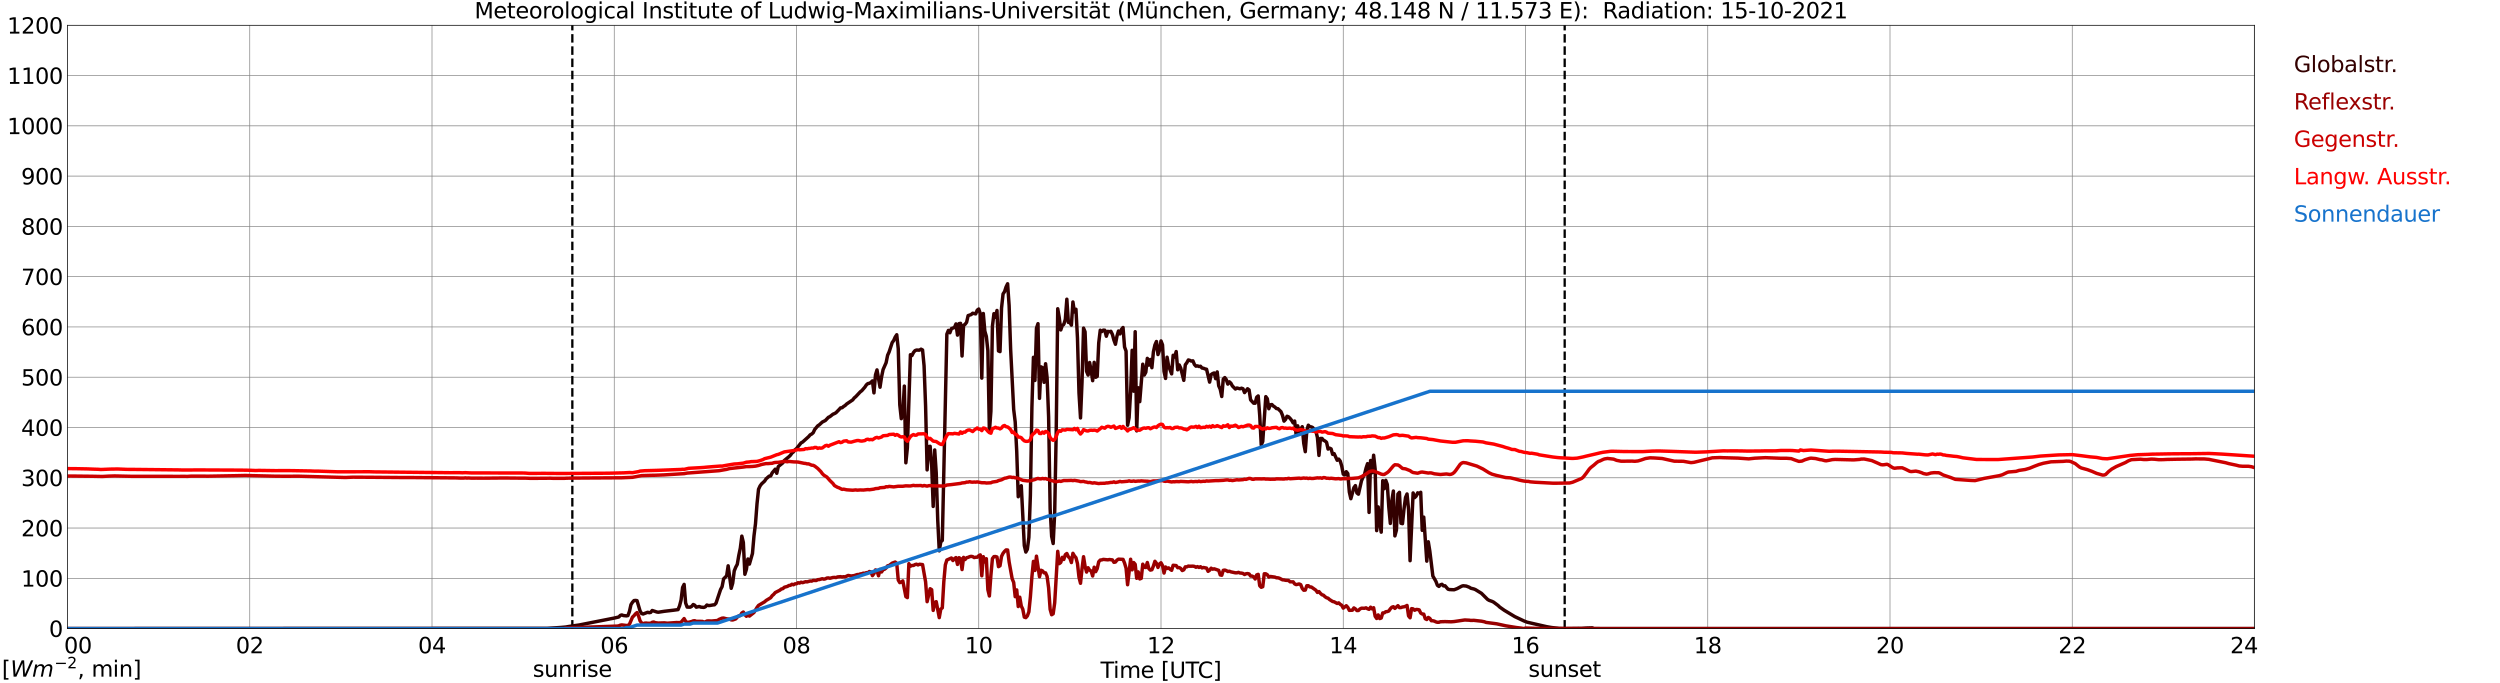 <?xml version="1.0" encoding="utf-8" standalone="no"?>
<!DOCTYPE svg PUBLIC "-//W3C//DTD SVG 1.1//EN"
  "http://www.w3.org/Graphics/SVG/1.1/DTD/svg11.dtd">
<svg xmlns:xlink="http://www.w3.org/1999/xlink" width="1085.4pt" height="296.64pt" viewBox="0 0 1085.4 296.64" xmlns="http://www.w3.org/2000/svg" version="1.1">
 <defs>
  <style type="text/css">*{stroke-linejoin: round; stroke-linecap: butt}</style>
 </defs>
 <g id="figure_1">
  <g id="patch_1">
   <path d="M 0 296.64 
L 1085.4 296.64 
L 1085.4 0 
L 0 0 
z
" style="fill: #ffffff"/>
  </g>
  <g id="axes_1">
   <g id="patch_2">
    <path d="M 29.306 272.909 
L 978.814 272.909 
L 978.814 10.976 
L 29.306 10.976 
z
" style="fill: #ffffff"/>
   </g>
   <g id="patch_3">
    <path d="M 978.814 272.909 
L 978.814 272.909 
L 978.814 10.976 
L 978.814 10.976 
z
" clip-path="url(#pbd8876ed11)" style="fill: #d3d3d3; opacity: 0.25; stroke: #d3d3d3; stroke-linejoin: miter"/>
   </g>
   <g id="matplotlib.axis_1">
    <g id="xtick_1">
     <g id="line2d_1">
      <path d="M 29.306 272.909 
L 29.306 10.976 
" clip-path="url(#pbd8876ed11)" style="fill: none; stroke: #808080; stroke-width: 0.3; stroke-linecap: square"/>
     </g>
     <g id="line2d_2"/>
     <g id="text_1">
      <!--    00 -->
      <g transform="translate(18.733 283.627) scale(0.095 -0.095)">
       <defs>
        <path id="DejaVuSans-20" transform="scale(0.016)"/>
        <path id="DejaVuSans-30" d="M 2034 4250 
Q 1547 4250 1301 3770 
Q 1056 3291 1056 2328 
Q 1056 1369 1301 889 
Q 1547 409 2034 409 
Q 2525 409 2770 889 
Q 3016 1369 3016 2328 
Q 3016 3291 2770 3770 
Q 2525 4250 2034 4250 
z
M 2034 4750 
Q 2819 4750 3233 4129 
Q 3647 3509 3647 2328 
Q 3647 1150 3233 529 
Q 2819 -91 2034 -91 
Q 1250 -91 836 529 
Q 422 1150 422 2328 
Q 422 3509 836 4129 
Q 1250 4750 2034 4750 
z
" transform="scale(0.016)"/>
       </defs>
       <use xlink:href="#DejaVuSans-20"/>
       <use xlink:href="#DejaVuSans-20" transform="translate(31.787 0)"/>
       <use xlink:href="#DejaVuSans-20" transform="translate(63.574 0)"/>
       <use xlink:href="#DejaVuSans-30" transform="translate(95.361 0)"/>
       <use xlink:href="#DejaVuSans-30" transform="translate(158.984 0)"/>
      </g>
     </g>
    </g>
    <g id="xtick_2">
     <g id="line2d_3">
      <path d="M 108.431 272.909 
L 108.431 10.976 
" clip-path="url(#pbd8876ed11)" style="fill: none; stroke: #808080; stroke-width: 0.3; stroke-linecap: square"/>
     </g>
     <g id="line2d_4"/>
     <g id="text_2">
      <!-- 02 -->
      <g transform="translate(102.387 283.627) scale(0.095 -0.095)">
       <defs>
        <path id="DejaVuSans-32" d="M 1228 531 
L 3431 531 
L 3431 0 
L 469 0 
L 469 531 
Q 828 903 1448 1529 
Q 2069 2156 2228 2338 
Q 2531 2678 2651 2914 
Q 2772 3150 2772 3378 
Q 2772 3750 2511 3984 
Q 2250 4219 1831 4219 
Q 1534 4219 1204 4116 
Q 875 4013 500 3803 
L 500 4441 
Q 881 4594 1212 4672 
Q 1544 4750 1819 4750 
Q 2544 4750 2975 4387 
Q 3406 4025 3406 3419 
Q 3406 3131 3298 2873 
Q 3191 2616 2906 2266 
Q 2828 2175 2409 1742 
Q 1991 1309 1228 531 
z
" transform="scale(0.016)"/>
       </defs>
       <use xlink:href="#DejaVuSans-30"/>
       <use xlink:href="#DejaVuSans-32" transform="translate(63.623 0)"/>
      </g>
     </g>
    </g>
    <g id="xtick_3">
     <g id="line2d_5">
      <path d="M 187.557 272.909 
L 187.557 10.976 
" clip-path="url(#pbd8876ed11)" style="fill: none; stroke: #808080; stroke-width: 0.3; stroke-linecap: square"/>
     </g>
     <g id="line2d_6"/>
     <g id="text_3">
      <!-- 04 -->
      <g transform="translate(181.513 283.627) scale(0.095 -0.095)">
       <defs>
        <path id="DejaVuSans-34" d="M 2419 4116 
L 825 1625 
L 2419 1625 
L 2419 4116 
z
M 2253 4666 
L 3047 4666 
L 3047 1625 
L 3713 1625 
L 3713 1100 
L 3047 1100 
L 3047 0 
L 2419 0 
L 2419 1100 
L 313 1100 
L 313 1709 
L 2253 4666 
z
" transform="scale(0.016)"/>
       </defs>
       <use xlink:href="#DejaVuSans-30"/>
       <use xlink:href="#DejaVuSans-34" transform="translate(63.623 0)"/>
      </g>
     </g>
    </g>
    <g id="xtick_4">
     <g id="line2d_7">
      <path d="M 266.683 272.909 
L 266.683 10.976 
" clip-path="url(#pbd8876ed11)" style="fill: none; stroke: #808080; stroke-width: 0.3; stroke-linecap: square"/>
     </g>
     <g id="line2d_8"/>
     <g id="text_4">
      <!-- 06 -->
      <g transform="translate(260.638 283.627) scale(0.095 -0.095)">
       <defs>
        <path id="DejaVuSans-36" d="M 2113 2584 
Q 1688 2584 1439 2293 
Q 1191 2003 1191 1497 
Q 1191 994 1439 701 
Q 1688 409 2113 409 
Q 2538 409 2786 701 
Q 3034 994 3034 1497 
Q 3034 2003 2786 2293 
Q 2538 2584 2113 2584 
z
M 3366 4563 
L 3366 3988 
Q 3128 4100 2886 4159 
Q 2644 4219 2406 4219 
Q 1781 4219 1451 3797 
Q 1122 3375 1075 2522 
Q 1259 2794 1537 2939 
Q 1816 3084 2150 3084 
Q 2853 3084 3261 2657 
Q 3669 2231 3669 1497 
Q 3669 778 3244 343 
Q 2819 -91 2113 -91 
Q 1303 -91 875 529 
Q 447 1150 447 2328 
Q 447 3434 972 4092 
Q 1497 4750 2381 4750 
Q 2619 4750 2861 4703 
Q 3103 4656 3366 4563 
z
" transform="scale(0.016)"/>
       </defs>
       <use xlink:href="#DejaVuSans-30"/>
       <use xlink:href="#DejaVuSans-36" transform="translate(63.623 0)"/>
      </g>
     </g>
    </g>
    <g id="xtick_5">
     <g id="line2d_9">
      <path d="M 345.808 272.909 
L 345.808 10.976 
" clip-path="url(#pbd8876ed11)" style="fill: none; stroke: #808080; stroke-width: 0.3; stroke-linecap: square"/>
     </g>
     <g id="line2d_10"/>
     <g id="text_5">
      <!-- 08 -->
      <g transform="translate(339.764 283.627) scale(0.095 -0.095)">
       <defs>
        <path id="DejaVuSans-38" d="M 2034 2216 
Q 1584 2216 1326 1975 
Q 1069 1734 1069 1313 
Q 1069 891 1326 650 
Q 1584 409 2034 409 
Q 2484 409 2743 651 
Q 3003 894 3003 1313 
Q 3003 1734 2745 1975 
Q 2488 2216 2034 2216 
z
M 1403 2484 
Q 997 2584 770 2862 
Q 544 3141 544 3541 
Q 544 4100 942 4425 
Q 1341 4750 2034 4750 
Q 2731 4750 3128 4425 
Q 3525 4100 3525 3541 
Q 3525 3141 3298 2862 
Q 3072 2584 2669 2484 
Q 3125 2378 3379 2068 
Q 3634 1759 3634 1313 
Q 3634 634 3220 271 
Q 2806 -91 2034 -91 
Q 1263 -91 848 271 
Q 434 634 434 1313 
Q 434 1759 690 2068 
Q 947 2378 1403 2484 
z
M 1172 3481 
Q 1172 3119 1398 2916 
Q 1625 2713 2034 2713 
Q 2441 2713 2670 2916 
Q 2900 3119 2900 3481 
Q 2900 3844 2670 4047 
Q 2441 4250 2034 4250 
Q 1625 4250 1398 4047 
Q 1172 3844 1172 3481 
z
" transform="scale(0.016)"/>
       </defs>
       <use xlink:href="#DejaVuSans-30"/>
       <use xlink:href="#DejaVuSans-38" transform="translate(63.623 0)"/>
      </g>
     </g>
    </g>
    <g id="xtick_6">
     <g id="line2d_11">
      <path d="M 424.934 272.909 
L 424.934 10.976 
" clip-path="url(#pbd8876ed11)" style="fill: none; stroke: #808080; stroke-width: 0.3; stroke-linecap: square"/>
     </g>
     <g id="line2d_12"/>
     <g id="text_6">
      <!-- 10 -->
      <g transform="translate(418.89 283.627) scale(0.095 -0.095)">
       <defs>
        <path id="DejaVuSans-31" d="M 794 531 
L 1825 531 
L 1825 4091 
L 703 3866 
L 703 4441 
L 1819 4666 
L 2450 4666 
L 2450 531 
L 3481 531 
L 3481 0 
L 794 0 
L 794 531 
z
" transform="scale(0.016)"/>
       </defs>
       <use xlink:href="#DejaVuSans-31"/>
       <use xlink:href="#DejaVuSans-30" transform="translate(63.623 0)"/>
      </g>
     </g>
    </g>
    <g id="xtick_7">
     <g id="line2d_13">
      <path d="M 504.06 272.909 
L 504.06 10.976 
" clip-path="url(#pbd8876ed11)" style="fill: none; stroke: #808080; stroke-width: 0.3; stroke-linecap: square"/>
     </g>
     <g id="line2d_14"/>
     <g id="text_7">
      <!-- 12 -->
      <g transform="translate(498.015 283.627) scale(0.095 -0.095)">
       <use xlink:href="#DejaVuSans-31"/>
       <use xlink:href="#DejaVuSans-32" transform="translate(63.623 0)"/>
      </g>
     </g>
    </g>
    <g id="xtick_8">
     <g id="line2d_15">
      <path d="M 583.185 272.909 
L 583.185 10.976 
" clip-path="url(#pbd8876ed11)" style="fill: none; stroke: #808080; stroke-width: 0.3; stroke-linecap: square"/>
     </g>
     <g id="line2d_16"/>
     <g id="text_8">
      <!-- 14 -->
      <g transform="translate(577.141 283.627) scale(0.095 -0.095)">
       <use xlink:href="#DejaVuSans-31"/>
       <use xlink:href="#DejaVuSans-34" transform="translate(63.623 0)"/>
      </g>
     </g>
    </g>
    <g id="xtick_9">
     <g id="line2d_17">
      <path d="M 662.311 272.909 
L 662.311 10.976 
" clip-path="url(#pbd8876ed11)" style="fill: none; stroke: #808080; stroke-width: 0.3; stroke-linecap: square"/>
     </g>
     <g id="line2d_18"/>
     <g id="text_9">
      <!-- 16 -->
      <g transform="translate(656.267 283.627) scale(0.095 -0.095)">
       <use xlink:href="#DejaVuSans-31"/>
       <use xlink:href="#DejaVuSans-36" transform="translate(63.623 0)"/>
      </g>
     </g>
    </g>
    <g id="xtick_10">
     <g id="line2d_19">
      <path d="M 741.437 272.909 
L 741.437 10.976 
" clip-path="url(#pbd8876ed11)" style="fill: none; stroke: #808080; stroke-width: 0.3; stroke-linecap: square"/>
     </g>
     <g id="line2d_20"/>
     <g id="text_10">
      <!-- 18 -->
      <g transform="translate(735.392 283.627) scale(0.095 -0.095)">
       <use xlink:href="#DejaVuSans-31"/>
       <use xlink:href="#DejaVuSans-38" transform="translate(63.623 0)"/>
      </g>
     </g>
    </g>
    <g id="xtick_11">
     <g id="line2d_21">
      <path d="M 820.562 272.909 
L 820.562 10.976 
" clip-path="url(#pbd8876ed11)" style="fill: none; stroke: #808080; stroke-width: 0.3; stroke-linecap: square"/>
     </g>
     <g id="line2d_22"/>
     <g id="text_11">
      <!-- 20 -->
      <g transform="translate(814.518 283.627) scale(0.095 -0.095)">
       <use xlink:href="#DejaVuSans-32"/>
       <use xlink:href="#DejaVuSans-30" transform="translate(63.623 0)"/>
      </g>
     </g>
    </g>
    <g id="xtick_12">
     <g id="line2d_23">
      <path d="M 899.688 272.909 
L 899.688 10.976 
" clip-path="url(#pbd8876ed11)" style="fill: none; stroke: #808080; stroke-width: 0.3; stroke-linecap: square"/>
     </g>
     <g id="line2d_24"/>
     <g id="text_12">
      <!-- 22 -->
      <g transform="translate(893.644 283.627) scale(0.095 -0.095)">
       <use xlink:href="#DejaVuSans-32"/>
       <use xlink:href="#DejaVuSans-32" transform="translate(63.623 0)"/>
      </g>
     </g>
    </g>
    <g id="xtick_13">
     <g id="line2d_25">
      <path d="M 978.814 272.909 
L 978.814 10.976 
" clip-path="url(#pbd8876ed11)" style="fill: none; stroke: #808080; stroke-width: 0.3; stroke-linecap: square"/>
     </g>
     <g id="line2d_26"/>
     <g id="text_13">
      <!-- 24    -->
      <g transform="translate(968.241 283.627) scale(0.095 -0.095)">
       <use xlink:href="#DejaVuSans-32"/>
       <use xlink:href="#DejaVuSans-34" transform="translate(63.623 0)"/>
       <use xlink:href="#DejaVuSans-20" transform="translate(127.246 0)"/>
       <use xlink:href="#DejaVuSans-20" transform="translate(159.033 0)"/>
       <use xlink:href="#DejaVuSans-20" transform="translate(190.82 0)"/>
      </g>
     </g>
    </g>
    <g id="text_14">
     <!-- Time [UTC] -->
     <g transform="translate(477.806 294.322) scale(0.095 -0.095)">
      <defs>
       <path id="DejaVuSans-54" d="M -19 4666 
L 3928 4666 
L 3928 4134 
L 2272 4134 
L 2272 0 
L 1638 0 
L 1638 4134 
L -19 4134 
L -19 4666 
z
" transform="scale(0.016)"/>
       <path id="DejaVuSans-69" d="M 603 3500 
L 1178 3500 
L 1178 0 
L 603 0 
L 603 3500 
z
M 603 4863 
L 1178 4863 
L 1178 4134 
L 603 4134 
L 603 4863 
z
" transform="scale(0.016)"/>
       <path id="DejaVuSans-6d" d="M 3328 2828 
Q 3544 3216 3844 3400 
Q 4144 3584 4550 3584 
Q 5097 3584 5394 3201 
Q 5691 2819 5691 2113 
L 5691 0 
L 5113 0 
L 5113 2094 
Q 5113 2597 4934 2840 
Q 4756 3084 4391 3084 
Q 3944 3084 3684 2787 
Q 3425 2491 3425 1978 
L 3425 0 
L 2847 0 
L 2847 2094 
Q 2847 2600 2669 2842 
Q 2491 3084 2119 3084 
Q 1678 3084 1418 2786 
Q 1159 2488 1159 1978 
L 1159 0 
L 581 0 
L 581 3500 
L 1159 3500 
L 1159 2956 
Q 1356 3278 1631 3431 
Q 1906 3584 2284 3584 
Q 2666 3584 2933 3390 
Q 3200 3197 3328 2828 
z
" transform="scale(0.016)"/>
       <path id="DejaVuSans-65" d="M 3597 1894 
L 3597 1613 
L 953 1613 
Q 991 1019 1311 708 
Q 1631 397 2203 397 
Q 2534 397 2845 478 
Q 3156 559 3463 722 
L 3463 178 
Q 3153 47 2828 -22 
Q 2503 -91 2169 -91 
Q 1331 -91 842 396 
Q 353 884 353 1716 
Q 353 2575 817 3079 
Q 1281 3584 2069 3584 
Q 2775 3584 3186 3129 
Q 3597 2675 3597 1894 
z
M 3022 2063 
Q 3016 2534 2758 2815 
Q 2500 3097 2075 3097 
Q 1594 3097 1305 2825 
Q 1016 2553 972 2059 
L 3022 2063 
z
" transform="scale(0.016)"/>
       <path id="DejaVuSans-5b" d="M 550 4863 
L 1875 4863 
L 1875 4416 
L 1125 4416 
L 1125 -397 
L 1875 -397 
L 1875 -844 
L 550 -844 
L 550 4863 
z
" transform="scale(0.016)"/>
       <path id="DejaVuSans-55" d="M 556 4666 
L 1191 4666 
L 1191 1831 
Q 1191 1081 1462 751 
Q 1734 422 2344 422 
Q 2950 422 3222 751 
Q 3494 1081 3494 1831 
L 3494 4666 
L 4128 4666 
L 4128 1753 
Q 4128 841 3676 375 
Q 3225 -91 2344 -91 
Q 1459 -91 1007 375 
Q 556 841 556 1753 
L 556 4666 
z
" transform="scale(0.016)"/>
       <path id="DejaVuSans-43" d="M 4122 4306 
L 4122 3641 
Q 3803 3938 3442 4084 
Q 3081 4231 2675 4231 
Q 1875 4231 1450 3742 
Q 1025 3253 1025 2328 
Q 1025 1406 1450 917 
Q 1875 428 2675 428 
Q 3081 428 3442 575 
Q 3803 722 4122 1019 
L 4122 359 
Q 3791 134 3420 21 
Q 3050 -91 2638 -91 
Q 1578 -91 968 557 
Q 359 1206 359 2328 
Q 359 3453 968 4101 
Q 1578 4750 2638 4750 
Q 3056 4750 3426 4639 
Q 3797 4528 4122 4306 
z
" transform="scale(0.016)"/>
       <path id="DejaVuSans-5d" d="M 1947 4863 
L 1947 -844 
L 622 -844 
L 622 -397 
L 1369 -397 
L 1369 4416 
L 622 4416 
L 622 4863 
L 1947 4863 
z
" transform="scale(0.016)"/>
      </defs>
      <use xlink:href="#DejaVuSans-54"/>
      <use xlink:href="#DejaVuSans-69" transform="translate(57.959 0)"/>
      <use xlink:href="#DejaVuSans-6d" transform="translate(85.742 0)"/>
      <use xlink:href="#DejaVuSans-65" transform="translate(183.154 0)"/>
      <use xlink:href="#DejaVuSans-20" transform="translate(244.678 0)"/>
      <use xlink:href="#DejaVuSans-5b" transform="translate(276.465 0)"/>
      <use xlink:href="#DejaVuSans-55" transform="translate(315.479 0)"/>
      <use xlink:href="#DejaVuSans-54" transform="translate(388.672 0)"/>
      <use xlink:href="#DejaVuSans-43" transform="translate(443.881 0)"/>
      <use xlink:href="#DejaVuSans-5d" transform="translate(513.705 0)"/>
     </g>
    </g>
   </g>
   <g id="matplotlib.axis_2">
    <g id="ytick_1">
     <g id="line2d_27">
      <path d="M 29.306 272.909 
L 978.814 272.909 
" clip-path="url(#pbd8876ed11)" style="fill: none; stroke: #808080; stroke-width: 0.3; stroke-linecap: square"/>
     </g>
     <g id="line2d_28"/>
     <g id="text_15">
      <!-- 0 -->
      <g transform="translate(21.261 276.518) scale(0.095 -0.095)">
       <use xlink:href="#DejaVuSans-30"/>
      </g>
     </g>
    </g>
    <g id="ytick_2">
     <g id="line2d_29">
      <path d="M 29.306 251.081 
L 978.814 251.081 
" clip-path="url(#pbd8876ed11)" style="fill: none; stroke: #808080; stroke-width: 0.3; stroke-linecap: square"/>
     </g>
     <g id="line2d_30"/>
     <g id="text_16">
      <!-- 100 -->
      <g transform="translate(9.173 254.69) scale(0.095 -0.095)">
       <use xlink:href="#DejaVuSans-31"/>
       <use xlink:href="#DejaVuSans-30" transform="translate(63.623 0)"/>
       <use xlink:href="#DejaVuSans-30" transform="translate(127.246 0)"/>
      </g>
     </g>
    </g>
    <g id="ytick_3">
     <g id="line2d_31">
      <path d="M 29.306 229.253 
L 978.814 229.253 
" clip-path="url(#pbd8876ed11)" style="fill: none; stroke: #808080; stroke-width: 0.3; stroke-linecap: square"/>
     </g>
     <g id="line2d_32"/>
     <g id="text_17">
      <!-- 200 -->
      <g transform="translate(9.173 232.863) scale(0.095 -0.095)">
       <use xlink:href="#DejaVuSans-32"/>
       <use xlink:href="#DejaVuSans-30" transform="translate(63.623 0)"/>
       <use xlink:href="#DejaVuSans-30" transform="translate(127.246 0)"/>
      </g>
     </g>
    </g>
    <g id="ytick_4">
     <g id="line2d_33">
      <path d="M 29.306 207.426 
L 978.814 207.426 
" clip-path="url(#pbd8876ed11)" style="fill: none; stroke: #808080; stroke-width: 0.3; stroke-linecap: square"/>
     </g>
     <g id="line2d_34"/>
     <g id="text_18">
      <!-- 300 -->
      <g transform="translate(9.173 211.035) scale(0.095 -0.095)">
       <defs>
        <path id="DejaVuSans-33" d="M 2597 2516 
Q 3050 2419 3304 2112 
Q 3559 1806 3559 1356 
Q 3559 666 3084 287 
Q 2609 -91 1734 -91 
Q 1441 -91 1130 -33 
Q 819 25 488 141 
L 488 750 
Q 750 597 1062 519 
Q 1375 441 1716 441 
Q 2309 441 2620 675 
Q 2931 909 2931 1356 
Q 2931 1769 2642 2001 
Q 2353 2234 1838 2234 
L 1294 2234 
L 1294 2753 
L 1863 2753 
Q 2328 2753 2575 2939 
Q 2822 3125 2822 3475 
Q 2822 3834 2567 4026 
Q 2313 4219 1838 4219 
Q 1578 4219 1281 4162 
Q 984 4106 628 3988 
L 628 4550 
Q 988 4650 1302 4700 
Q 1616 4750 1894 4750 
Q 2613 4750 3031 4423 
Q 3450 4097 3450 3541 
Q 3450 3153 3228 2886 
Q 3006 2619 2597 2516 
z
" transform="scale(0.016)"/>
       </defs>
       <use xlink:href="#DejaVuSans-33"/>
       <use xlink:href="#DejaVuSans-30" transform="translate(63.623 0)"/>
       <use xlink:href="#DejaVuSans-30" transform="translate(127.246 0)"/>
      </g>
     </g>
    </g>
    <g id="ytick_5">
     <g id="line2d_35">
      <path d="M 29.306 185.598 
L 978.814 185.598 
" clip-path="url(#pbd8876ed11)" style="fill: none; stroke: #808080; stroke-width: 0.3; stroke-linecap: square"/>
     </g>
     <g id="line2d_36"/>
     <g id="text_19">
      <!-- 400 -->
      <g transform="translate(9.173 189.207) scale(0.095 -0.095)">
       <use xlink:href="#DejaVuSans-34"/>
       <use xlink:href="#DejaVuSans-30" transform="translate(63.623 0)"/>
       <use xlink:href="#DejaVuSans-30" transform="translate(127.246 0)"/>
      </g>
     </g>
    </g>
    <g id="ytick_6">
     <g id="line2d_37">
      <path d="M 29.306 163.77 
L 978.814 163.77 
" clip-path="url(#pbd8876ed11)" style="fill: none; stroke: #808080; stroke-width: 0.3; stroke-linecap: square"/>
     </g>
     <g id="line2d_38"/>
     <g id="text_20">
      <!-- 500 -->
      <g transform="translate(9.173 167.379) scale(0.095 -0.095)">
       <defs>
        <path id="DejaVuSans-35" d="M 691 4666 
L 3169 4666 
L 3169 4134 
L 1269 4134 
L 1269 2991 
Q 1406 3038 1543 3061 
Q 1681 3084 1819 3084 
Q 2600 3084 3056 2656 
Q 3513 2228 3513 1497 
Q 3513 744 3044 326 
Q 2575 -91 1722 -91 
Q 1428 -91 1123 -41 
Q 819 9 494 109 
L 494 744 
Q 775 591 1075 516 
Q 1375 441 1709 441 
Q 2250 441 2565 725 
Q 2881 1009 2881 1497 
Q 2881 1984 2565 2268 
Q 2250 2553 1709 2553 
Q 1456 2553 1204 2497 
Q 953 2441 691 2322 
L 691 4666 
z
" transform="scale(0.016)"/>
       </defs>
       <use xlink:href="#DejaVuSans-35"/>
       <use xlink:href="#DejaVuSans-30" transform="translate(63.623 0)"/>
       <use xlink:href="#DejaVuSans-30" transform="translate(127.246 0)"/>
      </g>
     </g>
    </g>
    <g id="ytick_7">
     <g id="line2d_39">
      <path d="M 29.306 141.942 
L 978.814 141.942 
" clip-path="url(#pbd8876ed11)" style="fill: none; stroke: #808080; stroke-width: 0.3; stroke-linecap: square"/>
     </g>
     <g id="line2d_40"/>
     <g id="text_21">
      <!-- 600 -->
      <g transform="translate(9.173 145.551) scale(0.095 -0.095)">
       <use xlink:href="#DejaVuSans-36"/>
       <use xlink:href="#DejaVuSans-30" transform="translate(63.623 0)"/>
       <use xlink:href="#DejaVuSans-30" transform="translate(127.246 0)"/>
      </g>
     </g>
    </g>
    <g id="ytick_8">
     <g id="line2d_41">
      <path d="M 29.306 120.114 
L 978.814 120.114 
" clip-path="url(#pbd8876ed11)" style="fill: none; stroke: #808080; stroke-width: 0.3; stroke-linecap: square"/>
     </g>
     <g id="line2d_42"/>
     <g id="text_22">
      <!-- 700 -->
      <g transform="translate(9.173 123.724) scale(0.095 -0.095)">
       <defs>
        <path id="DejaVuSans-37" d="M 525 4666 
L 3525 4666 
L 3525 4397 
L 1831 0 
L 1172 0 
L 2766 4134 
L 525 4134 
L 525 4666 
z
" transform="scale(0.016)"/>
       </defs>
       <use xlink:href="#DejaVuSans-37"/>
       <use xlink:href="#DejaVuSans-30" transform="translate(63.623 0)"/>
       <use xlink:href="#DejaVuSans-30" transform="translate(127.246 0)"/>
      </g>
     </g>
    </g>
    <g id="ytick_9">
     <g id="line2d_43">
      <path d="M 29.306 98.287 
L 978.814 98.287 
" clip-path="url(#pbd8876ed11)" style="fill: none; stroke: #808080; stroke-width: 0.3; stroke-linecap: square"/>
     </g>
     <g id="line2d_44"/>
     <g id="text_23">
      <!-- 800 -->
      <g transform="translate(9.173 101.896) scale(0.095 -0.095)">
       <use xlink:href="#DejaVuSans-38"/>
       <use xlink:href="#DejaVuSans-30" transform="translate(63.623 0)"/>
       <use xlink:href="#DejaVuSans-30" transform="translate(127.246 0)"/>
      </g>
     </g>
    </g>
    <g id="ytick_10">
     <g id="line2d_45">
      <path d="M 29.306 76.459 
L 978.814 76.459 
" clip-path="url(#pbd8876ed11)" style="fill: none; stroke: #808080; stroke-width: 0.3; stroke-linecap: square"/>
     </g>
     <g id="line2d_46"/>
     <g id="text_24">
      <!-- 900 -->
      <g transform="translate(9.173 80.068) scale(0.095 -0.095)">
       <defs>
        <path id="DejaVuSans-39" d="M 703 97 
L 703 672 
Q 941 559 1184 500 
Q 1428 441 1663 441 
Q 2288 441 2617 861 
Q 2947 1281 2994 2138 
Q 2813 1869 2534 1725 
Q 2256 1581 1919 1581 
Q 1219 1581 811 2004 
Q 403 2428 403 3163 
Q 403 3881 828 4315 
Q 1253 4750 1959 4750 
Q 2769 4750 3195 4129 
Q 3622 3509 3622 2328 
Q 3622 1225 3098 567 
Q 2575 -91 1691 -91 
Q 1453 -91 1209 -44 
Q 966 3 703 97 
z
M 1959 2075 
Q 2384 2075 2632 2365 
Q 2881 2656 2881 3163 
Q 2881 3666 2632 3958 
Q 2384 4250 1959 4250 
Q 1534 4250 1286 3958 
Q 1038 3666 1038 3163 
Q 1038 2656 1286 2365 
Q 1534 2075 1959 2075 
z
" transform="scale(0.016)"/>
       </defs>
       <use xlink:href="#DejaVuSans-39"/>
       <use xlink:href="#DejaVuSans-30" transform="translate(63.623 0)"/>
       <use xlink:href="#DejaVuSans-30" transform="translate(127.246 0)"/>
      </g>
     </g>
    </g>
    <g id="ytick_11">
     <g id="line2d_47">
      <path d="M 29.306 54.631 
L 978.814 54.631 
" clip-path="url(#pbd8876ed11)" style="fill: none; stroke: #808080; stroke-width: 0.3; stroke-linecap: square"/>
     </g>
     <g id="line2d_48"/>
     <g id="text_25">
      <!-- 1000 -->
      <g transform="translate(3.128 58.24) scale(0.095 -0.095)">
       <use xlink:href="#DejaVuSans-31"/>
       <use xlink:href="#DejaVuSans-30" transform="translate(63.623 0)"/>
       <use xlink:href="#DejaVuSans-30" transform="translate(127.246 0)"/>
       <use xlink:href="#DejaVuSans-30" transform="translate(190.869 0)"/>
      </g>
     </g>
    </g>
    <g id="ytick_12">
     <g id="line2d_49">
      <path d="M 29.306 32.803 
L 978.814 32.803 
" clip-path="url(#pbd8876ed11)" style="fill: none; stroke: #808080; stroke-width: 0.3; stroke-linecap: square"/>
     </g>
     <g id="line2d_50"/>
     <g id="text_26">
      <!-- 1100 -->
      <g transform="translate(3.128 36.413) scale(0.095 -0.095)">
       <use xlink:href="#DejaVuSans-31"/>
       <use xlink:href="#DejaVuSans-31" transform="translate(63.623 0)"/>
       <use xlink:href="#DejaVuSans-30" transform="translate(127.246 0)"/>
       <use xlink:href="#DejaVuSans-30" transform="translate(190.869 0)"/>
      </g>
     </g>
    </g>
    <g id="ytick_13">
     <g id="line2d_51">
      <path d="M 29.306 10.976 
L 978.814 10.976 
" clip-path="url(#pbd8876ed11)" style="fill: none; stroke: #808080; stroke-width: 0.3; stroke-linecap: square"/>
     </g>
     <g id="line2d_52"/>
     <g id="text_27">
      <!-- 1200 -->
      <g transform="translate(3.128 14.585) scale(0.095 -0.095)">
       <use xlink:href="#DejaVuSans-31"/>
       <use xlink:href="#DejaVuSans-32" transform="translate(63.623 0)"/>
       <use xlink:href="#DejaVuSans-30" transform="translate(127.246 0)"/>
       <use xlink:href="#DejaVuSans-30" transform="translate(190.869 0)"/>
      </g>
     </g>
    </g>
   </g>
   <g id="line2d_53">
    <path d="M 248.484 272.909 
L 248.484 10.976 
" clip-path="url(#pbd8876ed11)" style="fill: none; stroke-dasharray: 3.7,1.6; stroke-dashoffset: 0; stroke: #000000"/>
   </g>
   <g id="line2d_54">
    <path d="M 679.323 272.909 
L 679.323 10.976 
" clip-path="url(#pbd8876ed11)" style="fill: none; stroke-dasharray: 3.7,1.6; stroke-dashoffset: 0; stroke: #000000"/>
   </g>
   <g id="line2d_55">
    <path d="M 29.306 272.909 
L 237.67 272.815 
L 239.648 272.673 
L 243.604 272.409 
L 245.583 272.228 
L 246.901 272.005 
L 251.517 271.335 
L 258.77 269.897 
L 260.748 269.51 
L 266.683 268.336 
L 268.661 267.869 
L 269.32 267.181 
L 269.98 266.978 
L 270.639 267.242 
L 271.958 267.384 
L 272.617 267.262 
L 273.277 265.457 
L 273.936 262.519 
L 274.595 261.486 
L 275.255 260.755 
L 275.914 260.674 
L 276.573 260.777 
L 277.892 265.256 
L 278.552 266.35 
L 279.211 266.572 
L 281.189 265.824 
L 281.849 266.005 
L 282.508 265.882 
L 283.167 265.053 
L 284.486 265.479 
L 285.145 265.701 
L 285.805 265.802 
L 288.442 265.398 
L 292.399 264.931 
L 294.377 264.667 
L 295.036 263.047 
L 295.696 260.513 
L 296.355 255.06 
L 297.014 253.722 
L 297.674 261.809 
L 298.333 263.573 
L 299.652 263.615 
L 300.311 263.248 
L 300.971 262.458 
L 301.63 262.763 
L 302.289 263.615 
L 303.608 263.309 
L 304.267 263.593 
L 305.586 263.715 
L 306.246 263.451 
L 306.905 262.68 
L 307.564 262.905 
L 308.224 262.883 
L 309.543 262.641 
L 310.202 262.58 
L 310.861 261.89 
L 312.839 255.953 
L 313.499 254.715 
L 314.158 251.332 
L 315.477 250.014 
L 316.136 245.657 
L 317.455 255.425 
L 318.114 253.155 
L 318.774 247.866 
L 319.433 246.244 
L 320.093 245.009 
L 320.752 241.158 
L 321.411 237.995 
L 322.071 232.768 
L 322.73 235.503 
L 323.39 249.326 
L 324.049 247.218 
L 324.708 242.697 
L 325.368 244.906 
L 326.686 240.307 
L 327.346 232.706 
L 328.005 227.376 
L 328.665 218.721 
L 329.324 212.418 
L 329.983 210.979 
L 330.643 210.089 
L 331.961 208.873 
L 332.621 207.88 
L 333.94 206.723 
L 334.599 206.622 
L 335.258 205.284 
L 336.577 203.704 
L 337.236 205.487 
L 337.896 202.569 
L 339.874 200.947 
L 340.533 199.915 
L 342.512 198.293 
L 343.171 197.645 
L 343.83 196.712 
L 344.49 196.184 
L 345.149 195.313 
L 345.808 194.765 
L 347.787 192.292 
L 348.446 191.928 
L 351.083 189.557 
L 351.743 188.787 
L 352.402 188.442 
L 353.062 187.855 
L 353.721 186.456 
L 355.04 184.875 
L 355.699 184.45 
L 357.018 183.234 
L 358.337 182.566 
L 359.655 181.186 
L 360.315 180.883 
L 361.634 179.829 
L 362.293 179.565 
L 362.952 179.18 
L 364.271 177.823 
L 364.93 177.094 
L 365.59 177.033 
L 366.249 176.465 
L 366.909 176.059 
L 367.568 175.411 
L 370.206 173.627 
L 370.865 172.776 
L 371.524 172.228 
L 373.502 170.122 
L 374.162 169.613 
L 375.481 168.094 
L 376.14 167.101 
L 376.799 166.533 
L 377.459 166.411 
L 378.118 166.027 
L 378.777 165.379 
L 379.437 170.567 
L 380.096 162.783 
L 380.756 160.596 
L 382.074 168.114 
L 382.734 163.696 
L 383.393 160.474 
L 384.712 157.475 
L 385.371 154.231 
L 386.031 152.773 
L 387.349 148.739 
L 388.009 147.827 
L 388.668 146.327 
L 389.328 145.334 
L 389.987 151.435 
L 390.646 175.775 
L 391.306 181.774 
L 391.965 179.303 
L 392.624 167.629 
L 393.284 200.927 
L 393.943 194.421 
L 395.262 154.009 
L 395.921 154.373 
L 396.581 153.057 
L 397.24 152.245 
L 397.899 151.981 
L 399.218 152.022 
L 399.878 151.597 
L 400.537 151.942 
L 401.196 158.813 
L 401.856 176.362 
L 402.515 204.007 
L 403.175 193.894 
L 403.834 193.772 
L 404.493 201.921 
L 405.153 219.876 
L 405.812 195.353 
L 406.471 205.245 
L 407.131 225.957 
L 407.79 239.15 
L 408.45 235.26 
L 409.109 234.632 
L 411.087 145.07 
L 411.746 143.448 
L 412.406 144.463 
L 413.065 142.68 
L 414.384 142.193 
L 415.043 140.633 
L 415.703 145.496 
L 416.362 140.51 
L 417.022 140.388 
L 417.681 154.557 
L 418.34 141.239 
L 419 140.814 
L 419.659 139.923 
L 420.318 137.024 
L 421.637 136.579 
L 422.297 135.992 
L 423.615 136.276 
L 424.275 134.654 
L 424.934 134.167 
L 425.593 136.112 
L 426.253 164.163 
L 426.912 136.112 
L 427.572 143.754 
L 428.231 146.063 
L 428.89 152.225 
L 429.55 187.449 
L 430.209 178.552 
L 430.869 141.626 
L 431.528 136.173 
L 432.187 137.753 
L 432.847 134.796 
L 433.506 152.367 
L 434.165 152.651 
L 434.825 133.761 
L 435.484 127.621 
L 436.144 126.608 
L 436.803 124.561 
L 437.462 123.203 
L 438.122 132.668 
L 438.781 151.758 
L 440.1 177.742 
L 440.759 183.214 
L 441.419 195.92 
L 442.078 215.661 
L 442.737 212.175 
L 443.397 210.879 
L 444.716 236.902 
L 445.375 239.678 
L 446.034 238.482 
L 446.694 233.313 
L 447.353 215.013 
L 448.012 176.83 
L 448.672 155.124 
L 449.331 165.176 
L 449.991 142.516 
L 450.65 140.53 
L 451.309 172.957 
L 451.969 159.278 
L 452.628 159.623 
L 453.287 165.986 
L 453.947 157.92 
L 454.606 163.98 
L 455.266 181.044 
L 455.925 220.95 
L 456.584 232.868 
L 457.244 235.97 
L 457.903 222.613 
L 458.563 187.571 
L 459.222 134.045 
L 459.881 137.895 
L 460.541 143.248 
L 461.2 141.322 
L 461.859 140.836 
L 462.519 138.666 
L 463.178 129.911 
L 463.838 139.984 
L 464.497 139.923 
L 465.156 141.159 
L 465.816 131.107 
L 466.475 135.464 
L 467.134 134.268 
L 467.794 146.792 
L 468.453 170.628 
L 469.113 181.45 
L 469.772 165.824 
L 470.431 142.455 
L 471.091 144.077 
L 471.75 161.223 
L 472.409 162.845 
L 473.069 157.394 
L 473.728 160.919 
L 474.388 165.276 
L 475.047 157.311 
L 475.706 163.798 
L 476.366 163.412 
L 477.025 148.862 
L 477.685 143.368 
L 478.344 143.957 
L 479.003 143.328 
L 479.663 143.368 
L 480.322 145.983 
L 480.981 143.874 
L 481.641 144.016 
L 482.3 143.835 
L 482.96 145.212 
L 483.619 147.665 
L 484.278 149.468 
L 484.938 145.943 
L 485.597 143.712 
L 486.256 144.97 
L 486.916 142.983 
L 487.575 142.193 
L 488.235 150.665 
L 488.894 152.448 
L 489.553 184.633 
L 490.213 181.328 
L 490.872 169.98 
L 491.532 152.083 
L 492.191 169.838 
L 492.85 144.016 
L 493.51 187.065 
L 494.169 168.358 
L 494.828 174.376 
L 496.147 158.123 
L 496.807 162.825 
L 497.466 161.589 
L 498.125 155.589 
L 498.785 158.529 
L 499.444 156.076 
L 500.103 159.642 
L 500.763 152.732 
L 501.422 149.772 
L 502.082 148.272 
L 502.741 153.928 
L 503.4 152.123 
L 504.06 148.03 
L 504.719 149.733 
L 505.379 161.245 
L 506.038 164.305 
L 506.697 155.083 
L 507.357 158.913 
L 508.675 162.318 
L 509.335 154.251 
L 509.994 155.043 
L 510.654 152.631 
L 511.313 160.555 
L 511.972 158.446 
L 512.632 159.845 
L 513.95 165.134 
L 514.61 158.387 
L 515.269 157.495 
L 515.929 156.279 
L 516.588 156.46 
L 517.247 156.785 
L 517.907 156.663 
L 518.566 158.245 
L 519.226 158.974 
L 519.885 158.833 
L 520.544 159.136 
L 521.204 159.014 
L 521.863 159.784 
L 522.522 159.887 
L 523.182 160.171 
L 523.841 160.312 
L 525.16 165.905 
L 525.819 162.642 
L 526.479 162.177 
L 527.138 161.932 
L 527.797 164.405 
L 528.457 161.467 
L 529.116 167.507 
L 529.776 168.987 
L 530.435 172.147 
L 531.094 164.608 
L 531.754 163.94 
L 532.413 164.831 
L 533.073 166.756 
L 533.732 165.763 
L 534.391 166.372 
L 535.051 167.568 
L 536.369 168.904 
L 537.029 168.459 
L 538.348 168.803 
L 539.007 168.539 
L 539.666 168.784 
L 540.326 170.445 
L 541.644 168.784 
L 542.304 169.29 
L 542.963 173.608 
L 544.282 175.046 
L 544.941 175.066 
L 545.601 172.451 
L 546.26 171.905 
L 546.919 180.396 
L 547.579 193.165 
L 548.238 191.666 
L 549.557 172.209 
L 550.216 173.121 
L 550.876 177.458 
L 551.535 175.756 
L 552.195 175.633 
L 552.854 176.304 
L 553.513 176.729 
L 554.173 177.377 
L 554.832 177.436 
L 556.151 178.735 
L 556.81 180.335 
L 557.47 182.828 
L 558.129 182.118 
L 558.788 180.721 
L 559.448 180.983 
L 560.107 181.653 
L 560.766 182.483 
L 561.426 183.598 
L 562.085 182.808 
L 562.745 188.909 
L 563.404 184.875 
L 564.063 187.429 
L 565.382 185.262 
L 566.042 192.517 
L 566.701 196.103 
L 567.36 186.923 
L 568.02 184.611 
L 568.679 185.281 
L 569.338 185.342 
L 569.998 185.665 
L 570.657 186.962 
L 571.317 187.226 
L 571.976 189.983 
L 572.635 197.725 
L 573.295 190.367 
L 573.954 190.347 
L 574.613 191.138 
L 575.273 191.463 
L 575.932 192.009 
L 576.592 194.968 
L 577.251 194.562 
L 577.91 194.888 
L 578.57 197.258 
L 579.229 196.955 
L 580.548 199.832 
L 581.207 199.325 
L 581.867 200.177 
L 582.526 202.346 
L 583.185 205.852 
L 583.845 206.216 
L 584.504 204.797 
L 585.164 205.609 
L 585.823 213.614 
L 586.482 216.512 
L 587.801 211.73 
L 588.46 210.837 
L 589.12 214.02 
L 589.779 214.546 
L 591.098 208.77 
L 591.757 207.17 
L 592.417 205.954 
L 593.076 203.298 
L 593.736 201.292 
L 594.395 222.471 
L 595.054 199.934 
L 595.714 205.223 
L 596.373 197.645 
L 597.032 203.704 
L 597.692 230.375 
L 598.351 220.079 
L 599.011 227.153 
L 599.67 231.043 
L 600.329 208.689 
L 600.989 212.175 
L 601.648 208.547 
L 602.307 210.35 
L 602.967 220.221 
L 603.626 227.254 
L 604.286 217.364 
L 604.945 213.188 
L 605.604 232.665 
L 606.264 230.192 
L 606.923 214.487 
L 607.582 213.756 
L 608.242 227.173 
L 608.901 227.356 
L 609.561 220.991 
L 610.22 216.006 
L 610.879 214.465 
L 611.539 221.153 
L 612.198 243.428 
L 613.517 214.02 
L 614.176 216.047 
L 614.836 215.397 
L 615.495 213.959 
L 616.154 214.345 
L 616.814 213.736 
L 617.473 230.253 
L 618.133 224.519 
L 619.451 243.629 
L 620.111 235.219 
L 620.77 239.253 
L 622.089 250.094 
L 623.408 252.386 
L 624.067 254.128 
L 624.726 254.595 
L 625.386 253.906 
L 626.045 253.683 
L 626.705 254.373 
L 627.364 254.312 
L 628.683 255.811 
L 629.342 255.973 
L 631.32 256.053 
L 632.639 255.547 
L 634.617 254.493 
L 635.276 254.312 
L 636.595 254.453 
L 637.914 254.96 
L 638.573 255.385 
L 639.892 255.709 
L 640.552 255.973 
L 643.189 257.594 
L 645.827 260.229 
L 646.486 260.635 
L 647.805 261.1 
L 648.464 261.425 
L 650.442 262.905 
L 651.102 263.553 
L 653.08 264.95 
L 657.695 267.727 
L 661.652 269.593 
L 662.97 270.119 
L 669.564 271.638 
L 671.542 272.086 
L 673.521 272.431 
L 676.817 272.835 
L 679.455 272.909 
L 686.708 272.815 
L 688.686 272.673 
L 691.324 272.592 
L 691.983 272.909 
L 978.154 272.909 
L 978.154 272.909 
" clip-path="url(#pbd8876ed11)" style="fill: none; stroke: #330000; stroke-width: 1.5; stroke-linecap: square"/>
   </g>
   <g id="line2d_56">
    <path d="M 29.306 272.909 
L 244.923 272.909 
L 245.583 272.634 
L 246.901 272.573 
L 268.002 271.822 
L 268.661 271.721 
L 269.32 271.416 
L 269.98 271.315 
L 271.958 271.558 
L 272.617 271.518 
L 273.277 271.051 
L 274.595 267.93 
L 275.255 267.303 
L 275.914 266.491 
L 276.573 265.965 
L 277.233 267.423 
L 277.892 269.552 
L 278.552 270.444 
L 279.211 270.829 
L 279.87 270.545 
L 280.53 270.506 
L 281.189 270.586 
L 282.508 270.606 
L 283.167 270.18 
L 283.827 270.058 
L 284.486 270.342 
L 285.805 270.506 
L 288.442 270.423 
L 289.761 270.564 
L 293.717 270.281 
L 295.036 270.322 
L 295.696 270.161 
L 297.014 268.559 
L 297.674 269.735 
L 298.333 270.2 
L 298.992 270.161 
L 300.311 269.835 
L 300.971 269.552 
L 301.63 269.491 
L 302.289 269.755 
L 304.927 269.774 
L 305.586 270.08 
L 306.246 269.977 
L 306.905 269.632 
L 307.564 269.574 
L 308.883 269.632 
L 311.521 269.39 
L 312.18 268.923 
L 313.499 268.377 
L 314.158 268.336 
L 315.477 268.681 
L 316.796 268.842 
L 317.455 269.126 
L 318.114 269.168 
L 319.433 268.7 
L 320.093 267.952 
L 320.752 267.404 
L 321.411 267.242 
L 322.071 266.147 
L 322.73 265.721 
L 323.39 266.856 
L 324.049 267.565 
L 324.708 266.998 
L 325.368 267.485 
L 327.346 265.924 
L 328.665 263.735 
L 329.324 262.844 
L 331.961 261.283 
L 332.621 260.696 
L 334.599 259.5 
L 335.258 258.607 
L 335.918 258.04 
L 336.577 257.269 
L 338.555 256.256 
L 339.215 255.73 
L 339.874 255.569 
L 340.533 254.96 
L 341.852 254.595 
L 342.512 254.189 
L 343.171 254.128 
L 343.83 253.663 
L 344.49 253.886 
L 345.149 253.48 
L 345.808 253.46 
L 346.468 252.993 
L 347.127 253.157 
L 347.787 252.771 
L 348.446 252.974 
L 349.765 252.548 
L 350.424 252.629 
L 351.743 252.244 
L 352.402 252.306 
L 353.062 251.98 
L 354.38 252.041 
L 355.04 251.657 
L 355.699 251.635 
L 357.018 251.251 
L 357.677 251.454 
L 358.337 251.312 
L 358.996 250.968 
L 359.655 250.906 
L 360.315 251.068 
L 361.634 250.723 
L 362.293 250.684 
L 362.952 250.765 
L 363.612 250.481 
L 364.93 250.359 
L 365.59 250.5 
L 366.249 250.38 
L 366.909 250.461 
L 368.227 249.832 
L 369.546 250.075 
L 370.865 249.894 
L 372.184 249.446 
L 372.843 249.446 
L 373.502 249.184 
L 374.162 249.103 
L 374.821 248.839 
L 375.481 248.9 
L 376.14 248.617 
L 376.799 248.617 
L 377.459 248.13 
L 378.118 248.311 
L 378.777 249.913 
L 379.437 249.02 
L 380.096 247.44 
L 380.756 247.785 
L 381.415 249.974 
L 382.074 247.237 
L 382.734 248.333 
L 383.393 247.34 
L 384.053 247.137 
L 384.712 246.589 
L 385.371 245.657 
L 386.031 245.515 
L 387.349 244.502 
L 388.668 244.015 
L 389.328 244.603 
L 389.987 251.838 
L 390.646 252.954 
L 391.306 252.731 
L 391.965 252.203 
L 393.284 259.013 
L 393.943 259.459 
L 394.603 244.725 
L 395.262 245.84 
L 395.921 245.495 
L 396.581 245.515 
L 397.24 245.131 
L 397.899 244.947 
L 398.559 245.273 
L 399.218 244.967 
L 400.537 245.131 
L 401.856 252.629 
L 402.515 261.222 
L 403.834 255.608 
L 404.493 256.034 
L 405.153 265.012 
L 405.812 261.567 
L 406.471 261.222 
L 407.79 268.155 
L 408.45 264.466 
L 409.109 263.898 
L 409.768 252.548 
L 410.428 245.251 
L 411.087 243.144 
L 413.065 242.252 
L 413.725 243.367 
L 414.384 242.516 
L 415.043 242.09 
L 415.703 245.05 
L 416.362 242.132 
L 417.022 242.516 
L 417.681 247.279 
L 418.34 241.99 
L 419 242.922 
L 419.659 242.132 
L 420.318 241.99 
L 420.978 241.684 
L 421.637 241.542 
L 422.297 241.665 
L 422.956 242.071 
L 423.615 241.929 
L 424.275 241.929 
L 424.934 241.28 
L 425.593 240.914 
L 426.253 249.974 
L 426.912 241.684 
L 427.572 243.996 
L 428.231 242.577 
L 428.89 256.014 
L 429.55 258.749 
L 430.209 249.752 
L 430.869 242.516 
L 431.528 241.665 
L 432.187 241.623 
L 432.847 241.826 
L 433.506 246.021 
L 434.165 245.618 
L 434.825 241.564 
L 435.484 240.226 
L 436.144 239.375 
L 436.803 238.746 
L 437.462 238.788 
L 438.122 243.954 
L 439.44 251.291 
L 440.1 252.873 
L 440.759 259.055 
L 441.419 256.115 
L 442.078 263.331 
L 442.737 259.277 
L 443.397 263.108 
L 444.056 264.505 
L 444.716 267.93 
L 445.375 268.155 
L 446.034 267.404 
L 446.694 265.64 
L 447.353 259.114 
L 448.012 250.359 
L 448.672 243.732 
L 449.331 247.663 
L 449.991 241.462 
L 451.309 250.4 
L 451.969 247.582 
L 452.628 247.866 
L 453.287 248.697 
L 453.947 248.717 
L 454.606 250.258 
L 455.266 255.244 
L 455.925 264.547 
L 456.584 266.897 
L 457.244 266.472 
L 457.903 261.748 
L 459.222 239.375 
L 459.881 244.705 
L 460.541 244.199 
L 461.2 241.968 
L 461.859 242.9 
L 462.519 240.813 
L 463.178 240.307 
L 463.838 241.726 
L 464.497 242.354 
L 465.156 244.238 
L 465.816 240.226 
L 466.475 241.361 
L 467.134 242.132 
L 467.794 244.664 
L 468.453 250.603 
L 469.113 253.238 
L 469.772 246.914 
L 470.431 241.706 
L 471.091 245.86 
L 471.75 248.372 
L 472.409 246.488 
L 473.069 247.543 
L 473.728 247.907 
L 474.388 250.075 
L 475.047 246.266 
L 475.706 248.191 
L 476.366 246.873 
L 477.025 243.893 
L 477.685 243.164 
L 478.344 243.083 
L 479.003 242.861 
L 480.981 243.064 
L 481.641 242.922 
L 482.96 243.083 
L 483.619 244.138 
L 484.278 244.015 
L 484.938 243.184 
L 485.597 242.758 
L 487.575 242.861 
L 488.235 244.461 
L 488.894 246.691 
L 489.553 253.866 
L 490.872 242.8 
L 491.532 247.401 
L 492.191 244.238 
L 492.85 244.989 
L 493.51 251.068 
L 494.169 248.291 
L 494.828 251.352 
L 495.488 251.09 
L 496.147 244.947 
L 496.807 246.305 
L 497.466 246.386 
L 498.125 244.218 
L 498.785 246.894 
L 499.444 247.521 
L 500.103 247.359 
L 500.763 245.759 
L 501.422 243.69 
L 502.082 244.563 
L 502.741 246.366 
L 503.4 244.847 
L 504.06 244.341 
L 504.719 245.556 
L 505.379 248.798 
L 506.038 246.163 
L 506.697 246.812 
L 507.357 246.55 
L 508.016 247.156 
L 508.675 247.604 
L 509.335 245.415 
L 510.654 245.556 
L 511.313 246.469 
L 511.972 246.408 
L 512.632 246.792 
L 513.291 247.704 
L 513.95 247.401 
L 514.61 246.102 
L 515.269 246.102 
L 515.929 245.759 
L 516.588 245.84 
L 517.907 245.799 
L 518.566 245.901 
L 519.226 246.285 
L 519.885 246.002 
L 520.544 246.366 
L 521.204 246.043 
L 521.863 246.569 
L 522.522 246.386 
L 523.841 246.65 
L 524.501 248.049 
L 525.16 247.582 
L 525.819 246.691 
L 526.479 247.117 
L 527.138 246.953 
L 529.116 247.624 
L 529.776 249.61 
L 530.435 249.752 
L 531.094 247.604 
L 531.754 247.501 
L 532.413 247.724 
L 533.073 248.13 
L 533.732 247.988 
L 534.391 248.272 
L 536.369 248.697 
L 537.029 248.697 
L 537.688 248.494 
L 538.348 248.778 
L 539.007 248.82 
L 539.666 248.981 
L 540.326 249.426 
L 540.985 249.103 
L 541.644 249.02 
L 542.304 249.184 
L 542.963 250.097 
L 543.623 250.116 
L 544.282 250.42 
L 544.941 251.374 
L 545.601 249.61 
L 546.26 249.365 
L 546.919 254.312 
L 547.579 254.979 
L 548.238 254.718 
L 548.898 249.103 
L 549.557 249.123 
L 550.216 249.529 
L 550.876 250.562 
L 551.535 250.278 
L 553.513 250.562 
L 554.173 250.845 
L 554.832 250.865 
L 555.491 251.048 
L 556.81 251.738 
L 557.47 251.777 
L 558.129 251.941 
L 559.448 252.022 
L 560.107 252.609 
L 561.426 252.609 
L 562.085 253.5 
L 562.745 253.825 
L 564.063 253.521 
L 564.723 253.844 
L 565.382 255.486 
L 566.042 256.256 
L 566.701 256.195 
L 567.36 254.312 
L 568.02 254.292 
L 568.679 254.838 
L 569.338 254.859 
L 571.317 256.256 
L 571.976 257.21 
L 572.635 256.844 
L 573.295 257.636 
L 573.954 258.223 
L 574.613 258.426 
L 575.273 259.074 
L 575.932 259.52 
L 576.592 259.723 
L 577.251 260.31 
L 578.57 261.141 
L 579.229 261.283 
L 580.548 261.993 
L 581.207 261.748 
L 581.867 262.377 
L 582.526 262.783 
L 583.185 264.018 
L 584.504 262.986 
L 585.164 263.695 
L 585.823 264.992 
L 587.142 264.931 
L 587.801 263.938 
L 588.46 264.363 
L 589.12 265.073 
L 589.779 265.053 
L 590.439 264.385 
L 591.098 264.06 
L 592.417 264.079 
L 593.076 263.898 
L 593.736 264.302 
L 594.395 264.547 
L 595.054 263.615 
L 595.714 264.344 
L 596.373 263.857 
L 597.032 267.546 
L 597.692 268.519 
L 598.351 266.978 
L 599.011 268.559 
L 599.67 268.316 
L 600.329 266.107 
L 600.989 266.085 
L 601.648 265.579 
L 602.307 265.518 
L 602.967 265.276 
L 603.626 264.324 
L 604.286 263.634 
L 604.945 263.412 
L 605.604 264.141 
L 606.923 262.966 
L 607.582 263.796 
L 608.242 263.776 
L 608.901 263.534 
L 609.561 263.451 
L 610.22 263.228 
L 610.879 262.864 
L 611.539 267.404 
L 612.198 268.214 
L 612.858 264.243 
L 613.517 264.344 
L 614.176 264.953 
L 614.836 264.608 
L 615.495 264.627 
L 616.154 264.789 
L 616.814 266.168 
L 617.473 266.572 
L 618.133 266.633 
L 618.792 268.62 
L 619.451 268.965 
L 620.111 268.072 
L 620.77 268.478 
L 621.429 269.491 
L 622.089 269.512 
L 622.748 269.674 
L 623.408 269.997 
L 624.067 270.18 
L 624.726 270.161 
L 625.386 269.938 
L 627.364 269.877 
L 630.001 269.958 
L 631.32 269.855 
L 635.936 269.168 
L 637.914 269.268 
L 638.573 269.371 
L 639.892 269.329 
L 643.189 269.694 
L 644.508 269.958 
L 645.167 270.222 
L 649.783 270.829 
L 653.739 271.7 
L 658.355 272.45 
L 660.333 272.693 
L 661.652 272.896 
L 662.311 272.669 
L 666.927 272.806 
L 698.577 272.909 
L 978.154 272.909 
L 978.154 272.909 
" clip-path="url(#pbd8876ed11)" style="fill: none; stroke: #990000; stroke-width: 1.5; stroke-linecap: square"/>
   </g>
   <g id="line2d_57">
    <path d="M 29.306 206.696 
L 30.625 206.672 
L 39.856 206.773 
L 44.472 206.871 
L 47.109 206.714 
L 49.747 206.631 
L 57 206.797 
L 78.1 206.819 
L 79.419 206.795 
L 81.397 206.832 
L 82.716 206.729 
L 88.65 206.714 
L 89.969 206.749 
L 102.497 206.52 
L 106.453 206.424 
L 118.982 206.731 
L 123.597 206.779 
L 124.916 206.773 
L 128.213 206.751 
L 129.532 206.744 
L 149.972 207.31 
L 153.269 207.166 
L 161.841 207.218 
L 175.029 207.329 
L 177.007 207.314 
L 198.107 207.487 
L 200.085 207.57 
L 201.404 207.546 
L 202.063 207.476 
L 202.723 207.559 
L 203.382 207.506 
L 204.701 207.596 
L 206.679 207.572 
L 209.976 207.602 
L 218.548 207.524 
L 219.867 207.53 
L 222.504 207.559 
L 228.439 207.6 
L 230.417 207.687 
L 238.989 207.622 
L 240.308 207.679 
L 244.923 207.674 
L 246.242 207.609 
L 249.539 207.565 
L 254.155 207.528 
L 269.98 207.434 
L 274.595 207.231 
L 278.552 206.485 
L 282.508 206.363 
L 284.486 206.328 
L 288.442 206.175 
L 297.014 205.64 
L 298.333 205.391 
L 312.18 204.359 
L 315.477 203.778 
L 316.796 203.429 
L 322.73 202.774 
L 324.049 202.588 
L 325.368 202.571 
L 326.686 202.51 
L 328.005 202.379 
L 329.324 202.086 
L 330.643 201.661 
L 332.621 201.257 
L 333.28 201.294 
L 334.599 201.176 
L 335.258 201.146 
L 335.918 200.899 
L 336.577 200.779 
L 337.896 200.727 
L 340.533 200.305 
L 341.852 200.482 
L 342.512 200.336 
L 344.49 200.526 
L 346.468 200.602 
L 349.105 201.154 
L 349.765 201.209 
L 350.424 201.403 
L 351.083 201.399 
L 352.402 201.971 
L 353.062 202.025 
L 353.721 202.361 
L 355.04 203.387 
L 356.359 204.723 
L 357.018 205.638 
L 357.677 206.297 
L 358.996 207.122 
L 360.315 208.628 
L 361.634 209.916 
L 362.293 210.82 
L 363.612 211.564 
L 364.271 211.789 
L 365.59 212.474 
L 366.249 212.367 
L 367.568 212.653 
L 370.206 212.837 
L 371.524 212.695 
L 372.184 212.81 
L 373.502 212.717 
L 374.821 212.76 
L 376.799 212.548 
L 377.459 212.631 
L 379.437 212.348 
L 380.096 212.138 
L 381.415 212.033 
L 382.074 211.758 
L 384.053 211.614 
L 384.712 211.302 
L 385.371 211.368 
L 386.031 211.173 
L 388.009 211.394 
L 389.987 211.106 
L 391.965 211.117 
L 393.284 210.925 
L 394.603 210.983 
L 395.262 210.988 
L 396.581 210.724 
L 397.24 210.848 
L 399.878 210.796 
L 400.537 211.018 
L 401.196 210.785 
L 402.515 211.06 
L 403.175 210.87 
L 403.834 210.818 
L 405.153 210.955 
L 407.79 210.977 
L 409.109 211.023 
L 409.768 210.997 
L 410.428 210.857 
L 411.087 210.584 
L 413.065 210.388 
L 417.022 209.877 
L 417.681 209.678 
L 419 209.552 
L 419.659 209.303 
L 420.318 209.316 
L 420.978 209.132 
L 421.637 209.301 
L 422.297 209.346 
L 422.956 209.272 
L 423.615 209.333 
L 424.275 209.218 
L 426.253 209.582 
L 427.572 209.582 
L 428.231 209.707 
L 429.55 209.639 
L 430.209 209.606 
L 430.869 209.294 
L 432.847 208.984 
L 433.506 208.652 
L 434.825 208.305 
L 436.144 207.635 
L 436.803 207.537 
L 438.122 207.137 
L 438.781 207.12 
L 439.44 207.312 
L 440.1 207.253 
L 440.759 207.458 
L 441.419 207.469 
L 444.056 208.532 
L 446.034 208.796 
L 447.353 208.718 
L 449.331 208.183 
L 449.991 207.877 
L 450.65 207.718 
L 451.309 207.882 
L 451.969 207.91 
L 452.628 207.716 
L 453.287 207.88 
L 453.947 207.749 
L 454.606 208.05 
L 455.266 208.155 
L 455.925 208.497 
L 457.244 208.82 
L 457.903 209.078 
L 458.563 209.165 
L 459.881 208.851 
L 460.541 209.019 
L 461.859 208.613 
L 463.178 208.641 
L 465.156 208.558 
L 465.816 208.676 
L 466.475 208.543 
L 468.453 208.881 
L 469.113 209.1 
L 470.431 209.001 
L 471.091 209.22 
L 471.75 209.303 
L 472.409 209.517 
L 473.069 209.442 
L 474.388 209.755 
L 475.047 209.608 
L 477.025 209.951 
L 477.685 209.848 
L 479.663 209.809 
L 480.322 209.667 
L 480.981 209.665 
L 482.3 209.434 
L 482.96 209.434 
L 483.619 209.198 
L 484.278 209.49 
L 485.597 209.222 
L 486.256 208.988 
L 486.916 209.18 
L 489.553 208.949 
L 490.213 208.753 
L 490.872 208.94 
L 491.532 208.947 
L 492.191 208.812 
L 492.85 208.984 
L 494.169 208.838 
L 494.828 208.875 
L 495.488 208.772 
L 496.807 208.877 
L 498.125 208.919 
L 499.444 209.095 
L 500.763 208.788 
L 502.082 208.796 
L 503.4 208.598 
L 504.06 208.685 
L 504.719 208.657 
L 505.379 208.899 
L 506.038 208.995 
L 506.697 208.862 
L 508.675 209.248 
L 509.335 209.137 
L 509.994 209.176 
L 510.654 209.071 
L 511.972 209.124 
L 512.632 209.004 
L 515.929 209.187 
L 517.247 209.001 
L 517.907 209.15 
L 519.226 209.019 
L 519.885 209.117 
L 520.544 208.879 
L 521.204 209.102 
L 522.522 208.934 
L 523.182 208.993 
L 523.841 208.781 
L 524.501 208.877 
L 527.797 208.659 
L 529.116 208.652 
L 531.094 208.541 
L 532.413 208.362 
L 533.073 208.353 
L 533.732 208.543 
L 534.391 208.504 
L 535.051 208.652 
L 537.029 208.294 
L 537.688 208.388 
L 539.666 208.248 
L 540.326 208.05 
L 540.985 208.137 
L 542.304 207.687 
L 542.963 207.755 
L 543.623 208.069 
L 544.282 208.102 
L 544.941 207.904 
L 546.919 207.895 
L 547.579 207.941 
L 548.898 207.873 
L 549.557 208.013 
L 550.216 207.98 
L 551.535 208.074 
L 552.854 208.043 
L 553.513 208.059 
L 554.173 207.897 
L 556.151 207.936 
L 557.47 207.982 
L 558.129 207.832 
L 558.788 207.882 
L 559.448 207.648 
L 560.107 207.86 
L 564.063 207.587 
L 564.723 207.72 
L 566.042 207.528 
L 566.701 207.626 
L 567.36 207.572 
L 568.02 207.773 
L 568.679 207.6 
L 569.338 207.738 
L 569.998 207.744 
L 571.976 207.463 
L 572.635 207.528 
L 573.295 207.447 
L 573.954 207.663 
L 574.613 207.332 
L 575.273 207.406 
L 575.932 207.637 
L 576.592 207.626 
L 577.251 207.735 
L 577.91 207.626 
L 579.889 207.884 
L 581.207 207.783 
L 581.867 207.945 
L 582.526 207.906 
L 583.185 207.755 
L 583.845 207.856 
L 585.823 207.659 
L 586.482 207.751 
L 589.779 207.46 
L 591.098 206.939 
L 593.076 205.819 
L 594.395 204.852 
L 595.054 204.592 
L 595.714 204.485 
L 596.373 204.518 
L 599.011 205.544 
L 599.67 205.847 
L 600.329 205.989 
L 600.989 205.996 
L 602.307 205.19 
L 602.967 204.625 
L 604.945 202.281 
L 605.604 201.774 
L 606.923 201.875 
L 607.582 202.25 
L 608.901 203.379 
L 610.22 203.56 
L 612.198 204.335 
L 612.858 204.835 
L 613.517 205.155 
L 615.495 205.457 
L 616.814 205.009 
L 617.473 204.937 
L 620.111 205.374 
L 620.77 205.291 
L 621.429 205.334 
L 622.748 205.708 
L 625.386 206.011 
L 626.705 205.887 
L 628.023 205.778 
L 629.342 205.991 
L 630.001 205.917 
L 630.661 205.64 
L 631.32 205.134 
L 631.98 204.348 
L 633.958 201.571 
L 634.617 201.05 
L 635.276 200.814 
L 636.595 200.973 
L 641.211 202.359 
L 643.848 203.621 
L 645.167 204.45 
L 646.486 205.265 
L 647.805 205.884 
L 649.783 206.43 
L 653.739 207.338 
L 655.717 207.458 
L 657.695 207.914 
L 659.674 208.454 
L 660.992 208.742 
L 662.311 208.96 
L 663.63 209.012 
L 664.289 209.185 
L 666.267 209.359 
L 674.18 209.783 
L 676.817 209.772 
L 681.433 209.696 
L 682.752 209.373 
L 686.708 207.701 
L 687.368 207.164 
L 688.686 205.468 
L 690.005 203.645 
L 690.664 202.975 
L 691.983 201.94 
L 693.302 200.786 
L 693.961 200.338 
L 694.621 200.137 
L 695.939 199.504 
L 696.599 199.253 
L 697.918 199.039 
L 700.555 199.332 
L 701.874 199.867 
L 703.852 200.244 
L 708.468 200.19 
L 709.786 200.266 
L 711.105 200.135 
L 712.424 199.747 
L 714.402 199.07 
L 716.38 198.766 
L 718.358 198.841 
L 721.655 199.068 
L 724.293 199.655 
L 726.93 200.231 
L 730.887 200.281 
L 734.184 200.864 
L 735.502 200.707 
L 742.096 199.107 
L 743.415 198.769 
L 746.712 198.651 
L 748.031 198.71 
L 754.624 198.891 
L 759.24 199.223 
L 761.878 198.93 
L 766.493 198.699 
L 773.087 198.961 
L 775.725 198.965 
L 777.703 199.116 
L 779.021 199.629 
L 781 200.321 
L 782.318 200.183 
L 783.637 199.598 
L 785.615 199.004 
L 786.275 198.906 
L 788.253 199.085 
L 790.231 199.57 
L 790.89 199.631 
L 792.209 199.993 
L 792.868 200.067 
L 794.187 199.829 
L 795.506 199.546 
L 796.825 199.463 
L 804.737 199.672 
L 807.375 199.467 
L 808.034 199.308 
L 809.353 199.286 
L 810.672 199.544 
L 812.65 199.967 
L 815.287 201.111 
L 816.606 201.718 
L 817.265 201.805 
L 817.925 201.77 
L 819.244 201.565 
L 819.903 201.829 
L 821.222 202.733 
L 821.881 203.117 
L 822.541 203.302 
L 823.859 203.132 
L 825.837 203.084 
L 827.156 203.645 
L 829.134 204.634 
L 829.794 204.743 
L 831.772 204.54 
L 833.091 204.815 
L 834.409 205.275 
L 835.069 205.588 
L 836.388 205.858 
L 837.047 205.76 
L 838.366 205.352 
L 839.684 205.21 
L 841.663 205.249 
L 842.322 205.481 
L 843.641 206.218 
L 846.938 207.332 
L 848.916 208.113 
L 855.51 208.582 
L 857.488 208.659 
L 860.125 208.021 
L 861.444 207.69 
L 868.038 206.509 
L 869.357 206.118 
L 871.335 205.16 
L 871.994 204.931 
L 875.291 204.647 
L 876.61 204.23 
L 879.247 203.839 
L 881.225 203.265 
L 883.204 202.447 
L 885.182 201.694 
L 887.16 201.124 
L 890.457 200.506 
L 895.732 200.31 
L 897.051 200.181 
L 898.369 200.209 
L 899.029 200.373 
L 901.007 201.294 
L 902.326 202.361 
L 902.985 202.859 
L 903.644 203.182 
L 906.282 203.913 
L 908.26 204.642 
L 910.238 205.507 
L 912.876 206.266 
L 913.535 206.227 
L 914.194 206.005 
L 915.513 204.701 
L 916.832 203.662 
L 918.81 202.551 
L 922.766 200.825 
L 924.085 200.063 
L 925.404 199.565 
L 929.36 199.365 
L 930.679 199.509 
L 931.998 199.52 
L 933.976 199.319 
L 935.295 199.371 
L 937.273 199.572 
L 939.251 199.552 
L 940.57 199.474 
L 945.185 199.375 
L 951.779 199.29 
L 953.098 199.227 
L 957.054 199.258 
L 959.032 199.428 
L 960.351 199.709 
L 966.285 200.897 
L 967.604 201.268 
L 970.901 201.971 
L 972.22 202.311 
L 973.539 202.425 
L 976.176 202.436 
L 977.495 202.628 
L 978.154 202.824 
L 978.154 202.824 
" clip-path="url(#pbd8876ed11)" style="fill: none; stroke: #cc0000; stroke-width: 1.5; stroke-linecap: square"/>
   </g>
   <g id="line2d_58">
    <path d="M 29.306 203.453 
L 32.603 203.473 
L 37.878 203.577 
L 41.175 203.708 
L 42.493 203.741 
L 43.812 203.837 
L 47.768 203.669 
L 51.065 203.617 
L 55.022 203.778 
L 57.659 203.796 
L 77.441 204.007 
L 79.419 204.06 
L 82.716 204.053 
L 85.353 204.02 
L 104.475 204.11 
L 108.431 204.169 
L 111.069 204.28 
L 112.388 204.228 
L 114.366 204.256 
L 119.641 204.333 
L 123.597 204.309 
L 126.894 204.333 
L 134.807 204.47 
L 136.785 204.557 
L 138.104 204.544 
L 146.676 204.841 
L 160.523 204.813 
L 162.501 204.878 
L 195.47 205.23 
L 199.426 205.208 
L 200.745 205.273 
L 202.063 205.206 
L 203.382 205.278 
L 204.701 205.326 
L 226.461 205.365 
L 227.779 205.378 
L 229.757 205.533 
L 236.351 205.509 
L 238.989 205.533 
L 243.604 205.564 
L 264.045 205.45 
L 266.023 205.406 
L 268.661 205.341 
L 270.639 205.299 
L 273.277 205.153 
L 274.595 205.223 
L 277.233 204.749 
L 277.892 204.529 
L 279.87 204.365 
L 285.145 204.217 
L 295.696 203.811 
L 296.355 203.734 
L 297.014 203.776 
L 298.992 203.32 
L 304.267 203.025 
L 305.586 202.938 
L 306.905 202.802 
L 309.543 202.588 
L 312.839 202.337 
L 313.499 202.368 
L 315.477 201.995 
L 318.774 201.447 
L 320.093 201.386 
L 322.73 201.071 
L 324.049 200.663 
L 325.368 200.565 
L 326.027 200.423 
L 328.665 200.321 
L 329.983 199.971 
L 331.302 199.509 
L 331.961 199.133 
L 334.599 198.481 
L 337.236 197.42 
L 337.896 197.282 
L 340.533 196.191 
L 345.149 195.536 
L 346.468 195.169 
L 347.127 195.285 
L 349.105 195.136 
L 349.765 194.765 
L 350.424 194.857 
L 351.083 194.691 
L 351.743 194.661 
L 352.402 194.512 
L 353.062 194.525 
L 353.721 194.255 
L 354.38 194.259 
L 355.04 194.693 
L 355.699 194.449 
L 356.359 194.591 
L 357.018 194.471 
L 358.337 193.499 
L 358.996 193.34 
L 359.655 193.737 
L 360.315 193.288 
L 361.634 192.792 
L 364.271 191.764 
L 364.93 192.17 
L 365.59 191.985 
L 366.249 191.533 
L 367.568 191.354 
L 368.227 191.873 
L 369.546 191.965 
L 370.865 191.574 
L 372.184 191.245 
L 372.843 191.266 
L 373.502 191.456 
L 374.162 191.511 
L 375.481 191.277 
L 376.14 190.817 
L 376.799 190.679 
L 377.459 190.946 
L 378.118 190.771 
L 378.777 190.93 
L 380.096 190.068 
L 380.756 189.883 
L 381.415 190.166 
L 382.734 189.734 
L 383.393 189.193 
L 385.371 189.033 
L 386.031 188.656 
L 388.009 188.512 
L 388.668 188.994 
L 389.328 188.656 
L 389.987 188.933 
L 390.646 189.453 
L 391.306 189.723 
L 391.965 189.612 
L 392.624 189.71 
L 393.284 190.941 
L 393.943 191.561 
L 395.262 189.566 
L 395.921 189.031 
L 396.581 188.673 
L 397.24 188.959 
L 397.899 188.922 
L 398.559 188.4 
L 401.196 188.328 
L 401.856 188.586 
L 402.515 189.983 
L 403.175 190.461 
L 403.834 190.328 
L 405.153 191.52 
L 406.471 191.701 
L 407.79 192.574 
L 408.45 192.912 
L 409.109 192.984 
L 411.087 189.081 
L 411.746 188.276 
L 413.065 188.315 
L 413.725 188.37 
L 414.384 188.139 
L 416.362 188.429 
L 417.022 187.501 
L 417.681 188.134 
L 418.34 187.599 
L 419 187.623 
L 419.659 187.03 
L 420.318 186.72 
L 420.978 186.654 
L 422.297 187.357 
L 422.956 186.713 
L 424.275 185.809 
L 424.934 186.342 
L 425.593 186.333 
L 426.253 186.964 
L 426.912 185.833 
L 427.572 185.951 
L 428.231 186.462 
L 428.89 187.237 
L 429.55 187.831 
L 430.209 188.084 
L 430.869 186.069 
L 431.528 185.873 
L 432.187 185.504 
L 432.847 185.818 
L 433.506 185.853 
L 434.165 186.211 
L 434.825 185.809 
L 435.484 184.976 
L 436.144 184.733 
L 436.803 185.264 
L 437.462 185.366 
L 438.122 185.858 
L 438.781 186.53 
L 439.44 187.774 
L 440.1 187.573 
L 440.759 188.61 
L 441.419 188.721 
L 442.078 189.762 
L 442.737 189.78 
L 443.397 190.031 
L 444.056 190.819 
L 444.716 191.4 
L 445.375 191.603 
L 446.034 191.611 
L 446.694 191.474 
L 447.353 190.823 
L 448.012 188.979 
L 448.672 188.32 
L 449.331 187.835 
L 449.991 186.737 
L 450.65 186.905 
L 451.309 188.182 
L 451.969 188.23 
L 452.628 187.569 
L 453.287 188.077 
L 453.947 187.32 
L 454.606 187.499 
L 455.266 188.213 
L 455.925 189.933 
L 456.584 190.777 
L 457.244 191.168 
L 457.903 190.836 
L 458.563 189.527 
L 459.222 187.743 
L 459.881 187.003 
L 460.541 187.252 
L 461.2 186.6 
L 462.519 186.733 
L 463.178 186.388 
L 465.816 186.584 
L 466.475 186.006 
L 467.134 186.611 
L 467.794 185.993 
L 468.453 187.582 
L 469.113 188.427 
L 469.772 187.715 
L 470.431 186.545 
L 471.75 187.069 
L 472.409 187.121 
L 473.069 186.844 
L 473.728 186.77 
L 474.388 186.851 
L 475.047 186.746 
L 475.706 186.835 
L 476.366 187.139 
L 477.685 186.115 
L 478.344 185.502 
L 479.663 185.914 
L 480.322 185.305 
L 480.981 185.08 
L 481.641 185.185 
L 482.3 185.519 
L 483.619 184.978 
L 484.278 186.002 
L 485.597 185.53 
L 486.256 185.194 
L 486.916 185.975 
L 487.575 185.144 
L 488.235 185.871 
L 488.894 186.29 
L 489.553 187.102 
L 490.213 186.46 
L 490.872 186.322 
L 492.191 185.685 
L 493.51 186.713 
L 494.828 186.783 
L 496.147 185.958 
L 496.807 185.812 
L 497.466 185.949 
L 498.125 185.733 
L 498.785 185.692 
L 499.444 186.154 
L 500.763 185.502 
L 501.422 185.345 
L 502.082 185.611 
L 502.741 184.851 
L 503.4 184.419 
L 504.06 184.161 
L 504.719 184.297 
L 505.379 185.469 
L 506.038 185.788 
L 506.697 185.657 
L 507.357 185.727 
L 508.016 185.6 
L 508.675 186.061 
L 509.335 186.032 
L 509.994 185.585 
L 511.313 185.452 
L 511.972 185.796 
L 512.632 185.757 
L 513.291 185.925 
L 513.95 186.292 
L 514.61 186.39 
L 515.269 186.626 
L 515.929 186.224 
L 516.588 185.615 
L 517.247 185.349 
L 517.907 185.456 
L 518.566 185.408 
L 519.226 185.104 
L 519.885 185.648 
L 520.544 185.046 
L 521.204 185.713 
L 522.522 185.504 
L 523.182 185.565 
L 523.841 185.087 
L 524.501 185.388 
L 525.16 185.041 
L 525.819 185.497 
L 526.479 184.801 
L 527.138 185.238 
L 527.797 185.128 
L 528.457 184.794 
L 530.435 185.639 
L 531.094 184.849 
L 531.754 185.067 
L 532.413 184.851 
L 533.073 184.419 
L 533.732 185.62 
L 534.391 184.993 
L 535.051 185.08 
L 536.369 184.602 
L 537.029 184.987 
L 537.688 185.609 
L 539.007 185.126 
L 539.666 185.305 
L 541.644 184.583 
L 542.304 184.543 
L 542.963 184.753 
L 543.623 185.735 
L 544.282 185.868 
L 544.941 185.144 
L 546.26 185.179 
L 546.919 185.519 
L 547.579 186.054 
L 548.238 186.309 
L 548.898 185.903 
L 549.557 186.224 
L 550.216 185.727 
L 550.876 186.006 
L 551.535 185.962 
L 552.195 185.733 
L 554.173 185.524 
L 554.832 185.949 
L 555.491 186.161 
L 556.151 185.724 
L 556.81 185.626 
L 557.47 185.89 
L 558.129 185.84 
L 558.788 185.973 
L 560.107 185.851 
L 560.766 186.076 
L 561.426 185.888 
L 562.085 186.539 
L 563.404 186.79 
L 564.723 186.499 
L 566.042 186.755 
L 566.701 187.156 
L 567.36 187.327 
L 568.02 187.222 
L 568.679 186.988 
L 569.998 187.235 
L 570.657 187.167 
L 571.317 187.573 
L 571.976 187.399 
L 573.295 187.281 
L 573.954 187.619 
L 575.273 187.401 
L 575.932 187.634 
L 576.592 188.069 
L 578.57 188.217 
L 579.889 188.73 
L 582.526 189.057 
L 583.185 189.291 
L 583.845 189.23 
L 585.164 189.308 
L 585.823 189.581 
L 589.779 189.747 
L 590.439 189.684 
L 591.098 189.791 
L 591.757 189.623 
L 593.076 189.625 
L 593.736 189.429 
L 595.054 189.413 
L 595.714 189.245 
L 597.032 189.35 
L 598.351 189.983 
L 599.011 189.979 
L 599.67 190.323 
L 600.329 190.14 
L 600.989 190.168 
L 602.967 189.608 
L 604.945 188.804 
L 606.264 188.689 
L 606.923 188.802 
L 607.582 189.097 
L 608.901 188.99 
L 611.539 189.359 
L 612.198 189.863 
L 612.858 190.14 
L 614.836 189.883 
L 615.495 190.011 
L 616.814 190.072 
L 619.451 190.389 
L 620.111 190.66 
L 622.089 190.854 
L 625.386 191.459 
L 630.661 192.022 
L 631.98 192.004 
L 635.276 191.369 
L 637.255 191.347 
L 638.573 191.456 
L 640.552 191.565 
L 643.848 191.886 
L 645.167 192.271 
L 648.464 192.797 
L 652.42 193.84 
L 653.739 194.285 
L 655.058 194.643 
L 656.377 195.132 
L 657.695 195.187 
L 659.674 195.948 
L 660.333 196.003 
L 661.652 196.372 
L 662.97 196.542 
L 664.289 196.822 
L 664.949 196.765 
L 667.586 197.21 
L 668.246 197.468 
L 674.18 198.413 
L 676.158 198.642 
L 677.477 198.751 
L 682.752 199.035 
L 684.73 198.908 
L 687.368 198.367 
L 688.686 198.029 
L 692.643 197.112 
L 694.621 196.632 
L 695.939 196.363 
L 697.258 196.197 
L 699.236 195.935 
L 700.555 195.927 
L 705.171 196.042 
L 713.083 196.075 
L 717.699 195.831 
L 720.337 195.796 
L 724.952 195.935 
L 736.162 196.341 
L 740.777 196.186 
L 748.031 195.75 
L 750.009 195.767 
L 753.306 195.741 
L 756.602 195.787 
L 758.581 195.835 
L 763.856 195.804 
L 765.834 195.759 
L 771.109 195.73 
L 773.087 195.577 
L 777.043 195.562 
L 778.362 195.612 
L 781 195.842 
L 781.659 195.342 
L 782.978 195.604 
L 786.275 195.381 
L 794.187 195.938 
L 796.165 195.879 
L 797.484 195.881 
L 799.462 195.911 
L 816.606 196.245 
L 817.925 196.339 
L 821.222 196.409 
L 821.881 196.571 
L 825.837 196.638 
L 827.816 196.857 
L 832.431 197.19 
L 833.091 197.173 
L 835.728 197.466 
L 837.047 197.531 
L 839.025 197.084 
L 840.344 197.407 
L 841.003 197.166 
L 841.663 197.223 
L 842.322 197.11 
L 842.981 197.256 
L 843.641 197.522 
L 844.3 197.544 
L 844.959 197.719 
L 846.938 197.928 
L 848.256 198.096 
L 849.575 198.197 
L 850.894 198.454 
L 852.213 198.76 
L 858.147 199.485 
L 867.378 199.52 
L 882.544 198.408 
L 885.841 198.007 
L 893.754 197.505 
L 899.688 197.38 
L 903.644 197.852 
L 907.601 198.365 
L 910.238 198.596 
L 912.876 199.092 
L 914.854 199.19 
L 924.745 197.736 
L 928.041 197.42 
L 932.657 197.26 
L 934.635 197.162 
L 936.613 197.145 
L 941.888 197.044 
L 948.482 196.99 
L 951.779 196.979 
L 959.032 196.874 
L 961.01 196.959 
L 964.967 197.166 
L 978.154 198.042 
L 978.154 198.042 
" clip-path="url(#pbd8876ed11)" style="fill: none; stroke: #ff0000; stroke-width: 1.5; stroke-linecap: square"/>
   </g>
   <g id="line2d_59">
    <path d="M 29.306 272.909 
L 270.639 272.909 
L 271.958 272.472 
L 273.277 272.472 
L 276.573 271.381 
L 295.696 271.381 
L 297.014 270.944 
L 299.652 270.944 
L 300.971 270.508 
L 311.521 270.508 
L 407.131 238.857 
L 407.79 238.857 
L 443.397 227.071 
L 446.034 227.071 
L 455.266 224.015 
L 457.244 224.015 
L 620.77 169.882 
L 978.154 169.882 
L 978.154 169.882 
" clip-path="url(#pbd8876ed11)" style="fill: none; stroke: #1773cc; stroke-width: 1.5; stroke-linecap: square"/>
   </g>
   <g id="patch_4">
    <path d="M 29.306 272.909 
L 29.306 10.976 
" style="fill: none; stroke: #000000; stroke-width: 0.3; stroke-linejoin: miter; stroke-linecap: square"/>
   </g>
   <g id="patch_5">
    <path d="M 978.814 272.909 
L 978.814 10.976 
" style="fill: none; stroke: #000000; stroke-width: 0.3; stroke-linejoin: miter; stroke-linecap: square"/>
   </g>
   <g id="patch_6">
    <path d="M 29.306 272.909 
L 978.814 272.909 
" style="fill: none; stroke: #000000; stroke-width: 0.3; stroke-linejoin: miter; stroke-linecap: square"/>
   </g>
   <g id="patch_7">
    <path d="M 29.306 10.976 
L 978.814 10.976 
" style="fill: none; stroke: #000000; stroke-width: 0.3; stroke-linejoin: miter; stroke-linecap: square"/>
   </g>
   <g id="text_28">
    <!-- sunrise -->
    <g transform="translate(231.319 293.863) scale(0.095 -0.095)">
     <defs>
      <path id="DejaVuSans-73" d="M 2834 3397 
L 2834 2853 
Q 2591 2978 2328 3040 
Q 2066 3103 1784 3103 
Q 1356 3103 1142 2972 
Q 928 2841 928 2578 
Q 928 2378 1081 2264 
Q 1234 2150 1697 2047 
L 1894 2003 
Q 2506 1872 2764 1633 
Q 3022 1394 3022 966 
Q 3022 478 2636 193 
Q 2250 -91 1575 -91 
Q 1294 -91 989 -36 
Q 684 19 347 128 
L 347 722 
Q 666 556 975 473 
Q 1284 391 1588 391 
Q 1994 391 2212 530 
Q 2431 669 2431 922 
Q 2431 1156 2273 1281 
Q 2116 1406 1581 1522 
L 1381 1569 
Q 847 1681 609 1914 
Q 372 2147 372 2553 
Q 372 3047 722 3315 
Q 1072 3584 1716 3584 
Q 2034 3584 2315 3537 
Q 2597 3491 2834 3397 
z
" transform="scale(0.016)"/>
      <path id="DejaVuSans-75" d="M 544 1381 
L 544 3500 
L 1119 3500 
L 1119 1403 
Q 1119 906 1312 657 
Q 1506 409 1894 409 
Q 2359 409 2629 706 
Q 2900 1003 2900 1516 
L 2900 3500 
L 3475 3500 
L 3475 0 
L 2900 0 
L 2900 538 
Q 2691 219 2414 64 
Q 2138 -91 1772 -91 
Q 1169 -91 856 284 
Q 544 659 544 1381 
z
M 1991 3584 
L 1991 3584 
z
" transform="scale(0.016)"/>
      <path id="DejaVuSans-6e" d="M 3513 2113 
L 3513 0 
L 2938 0 
L 2938 2094 
Q 2938 2591 2744 2837 
Q 2550 3084 2163 3084 
Q 1697 3084 1428 2787 
Q 1159 2491 1159 1978 
L 1159 0 
L 581 0 
L 581 3500 
L 1159 3500 
L 1159 2956 
Q 1366 3272 1645 3428 
Q 1925 3584 2291 3584 
Q 2894 3584 3203 3211 
Q 3513 2838 3513 2113 
z
" transform="scale(0.016)"/>
      <path id="DejaVuSans-72" d="M 2631 2963 
Q 2534 3019 2420 3045 
Q 2306 3072 2169 3072 
Q 1681 3072 1420 2755 
Q 1159 2438 1159 1844 
L 1159 0 
L 581 0 
L 581 3500 
L 1159 3500 
L 1159 2956 
Q 1341 3275 1631 3429 
Q 1922 3584 2338 3584 
Q 2397 3584 2469 3576 
Q 2541 3569 2628 3553 
L 2631 2963 
z
" transform="scale(0.016)"/>
     </defs>
     <use xlink:href="#DejaVuSans-73"/>
     <use xlink:href="#DejaVuSans-75" transform="translate(52.1 0)"/>
     <use xlink:href="#DejaVuSans-6e" transform="translate(115.479 0)"/>
     <use xlink:href="#DejaVuSans-72" transform="translate(178.857 0)"/>
     <use xlink:href="#DejaVuSans-69" transform="translate(219.971 0)"/>
     <use xlink:href="#DejaVuSans-73" transform="translate(247.754 0)"/>
     <use xlink:href="#DejaVuSans-65" transform="translate(299.854 0)"/>
    </g>
   </g>
   <g id="text_29">
    <!-- sunset -->
    <g transform="translate(663.569 293.863) scale(0.095 -0.095)">
     <defs>
      <path id="DejaVuSans-74" d="M 1172 4494 
L 1172 3500 
L 2356 3500 
L 2356 3053 
L 1172 3053 
L 1172 1153 
Q 1172 725 1289 603 
Q 1406 481 1766 481 
L 2356 481 
L 2356 0 
L 1766 0 
Q 1100 0 847 248 
Q 594 497 594 1153 
L 594 3053 
L 172 3053 
L 172 3500 
L 594 3500 
L 594 4494 
L 1172 4494 
z
" transform="scale(0.016)"/>
     </defs>
     <use xlink:href="#DejaVuSans-73"/>
     <use xlink:href="#DejaVuSans-75" transform="translate(52.1 0)"/>
     <use xlink:href="#DejaVuSans-6e" transform="translate(115.479 0)"/>
     <use xlink:href="#DejaVuSans-73" transform="translate(178.857 0)"/>
     <use xlink:href="#DejaVuSans-65" transform="translate(230.957 0)"/>
     <use xlink:href="#DejaVuSans-74" transform="translate(292.48 0)"/>
    </g>
   </g>
   <g id="text_30">
    <!-- [$Wm^{-2}$, min] -->
    <g transform="translate(0.821 293.863) scale(0.095 -0.095)">
     <defs>
      <path id="DejaVuSans-Oblique-57" d="M 616 4666 
L 1228 4666 
L 1453 697 
L 3213 4666 
L 3916 4666 
L 4147 697 
L 5888 4666 
L 6528 4666 
L 4453 0 
L 3659 0 
L 3444 3891 
L 1697 0 
L 903 0 
L 616 4666 
z
" transform="scale(0.016)"/>
      <path id="DejaVuSans-Oblique-6d" d="M 5747 2113 
L 5338 0 
L 4763 0 
L 5166 2094 
Q 5191 2228 5203 2325 
Q 5216 2422 5216 2491 
Q 5216 2772 5059 2928 
Q 4903 3084 4622 3084 
Q 4203 3084 3875 2770 
Q 3547 2456 3450 1953 
L 3066 0 
L 2491 0 
L 2900 2094 
Q 2925 2209 2937 2307 
Q 2950 2406 2950 2484 
Q 2950 2769 2794 2926 
Q 2638 3084 2363 3084 
Q 1938 3084 1609 2770 
Q 1281 2456 1184 1953 
L 800 0 
L 225 0 
L 909 3500 
L 1484 3500 
L 1375 2956 
Q 1609 3263 1923 3423 
Q 2238 3584 2597 3584 
Q 2978 3584 3223 3384 
Q 3469 3184 3519 2828 
Q 3781 3197 4126 3390 
Q 4472 3584 4856 3584 
Q 5306 3584 5551 3325 
Q 5797 3066 5797 2591 
Q 5797 2488 5784 2364 
Q 5772 2241 5747 2113 
z
" transform="scale(0.016)"/>
      <path id="DejaVuSans-2212" d="M 678 2272 
L 4684 2272 
L 4684 1741 
L 678 1741 
L 678 2272 
z
" transform="scale(0.016)"/>
      <path id="DejaVuSans-2c" d="M 750 794 
L 1409 794 
L 1409 256 
L 897 -744 
L 494 -744 
L 750 256 
L 750 794 
z
" transform="scale(0.016)"/>
     </defs>
     <use xlink:href="#DejaVuSans-5b" transform="translate(0 0.766)"/>
     <use xlink:href="#DejaVuSans-Oblique-57" transform="translate(39.014 0.766)"/>
     <use xlink:href="#DejaVuSans-Oblique-6d" transform="translate(137.891 0.766)"/>
     <use xlink:href="#DejaVuSans-2212" transform="translate(239.953 39.047) scale(0.7)"/>
     <use xlink:href="#DejaVuSans-32" transform="translate(298.605 39.047) scale(0.7)"/>
     <use xlink:href="#DejaVuSans-2c" transform="translate(345.875 0.766)"/>
     <use xlink:href="#DejaVuSans-20" transform="translate(377.663 0.766)"/>
     <use xlink:href="#DejaVuSans-6d" transform="translate(409.45 0.766)"/>
     <use xlink:href="#DejaVuSans-69" transform="translate(506.862 0.766)"/>
     <use xlink:href="#DejaVuSans-6e" transform="translate(534.645 0.766)"/>
     <use xlink:href="#DejaVuSans-5d" transform="translate(598.024 0.766)"/>
    </g>
   </g>
   <g id="text_31">
    <!-- Globalstr. -->
    <g style="fill: #330000" transform="translate(995.905 31.291) scale(0.095 -0.095)">
     <defs>
      <path id="DejaVuSans-47" d="M 3809 666 
L 3809 1919 
L 2778 1919 
L 2778 2438 
L 4434 2438 
L 4434 434 
Q 4069 175 3628 42 
Q 3188 -91 2688 -91 
Q 1594 -91 976 548 
Q 359 1188 359 2328 
Q 359 3472 976 4111 
Q 1594 4750 2688 4750 
Q 3144 4750 3555 4637 
Q 3966 4525 4313 4306 
L 4313 3634 
Q 3963 3931 3569 4081 
Q 3175 4231 2741 4231 
Q 1884 4231 1454 3753 
Q 1025 3275 1025 2328 
Q 1025 1384 1454 906 
Q 1884 428 2741 428 
Q 3075 428 3337 486 
Q 3600 544 3809 666 
z
" transform="scale(0.016)"/>
      <path id="DejaVuSans-6c" d="M 603 4863 
L 1178 4863 
L 1178 0 
L 603 0 
L 603 4863 
z
" transform="scale(0.016)"/>
      <path id="DejaVuSans-6f" d="M 1959 3097 
Q 1497 3097 1228 2736 
Q 959 2375 959 1747 
Q 959 1119 1226 758 
Q 1494 397 1959 397 
Q 2419 397 2687 759 
Q 2956 1122 2956 1747 
Q 2956 2369 2687 2733 
Q 2419 3097 1959 3097 
z
M 1959 3584 
Q 2709 3584 3137 3096 
Q 3566 2609 3566 1747 
Q 3566 888 3137 398 
Q 2709 -91 1959 -91 
Q 1206 -91 779 398 
Q 353 888 353 1747 
Q 353 2609 779 3096 
Q 1206 3584 1959 3584 
z
" transform="scale(0.016)"/>
      <path id="DejaVuSans-62" d="M 3116 1747 
Q 3116 2381 2855 2742 
Q 2594 3103 2138 3103 
Q 1681 3103 1420 2742 
Q 1159 2381 1159 1747 
Q 1159 1113 1420 752 
Q 1681 391 2138 391 
Q 2594 391 2855 752 
Q 3116 1113 3116 1747 
z
M 1159 2969 
Q 1341 3281 1617 3432 
Q 1894 3584 2278 3584 
Q 2916 3584 3314 3078 
Q 3713 2572 3713 1747 
Q 3713 922 3314 415 
Q 2916 -91 2278 -91 
Q 1894 -91 1617 61 
Q 1341 213 1159 525 
L 1159 0 
L 581 0 
L 581 4863 
L 1159 4863 
L 1159 2969 
z
" transform="scale(0.016)"/>
      <path id="DejaVuSans-61" d="M 2194 1759 
Q 1497 1759 1228 1600 
Q 959 1441 959 1056 
Q 959 750 1161 570 
Q 1363 391 1709 391 
Q 2188 391 2477 730 
Q 2766 1069 2766 1631 
L 2766 1759 
L 2194 1759 
z
M 3341 1997 
L 3341 0 
L 2766 0 
L 2766 531 
Q 2569 213 2275 61 
Q 1981 -91 1556 -91 
Q 1019 -91 701 211 
Q 384 513 384 1019 
Q 384 1609 779 1909 
Q 1175 2209 1959 2209 
L 2766 2209 
L 2766 2266 
Q 2766 2663 2505 2880 
Q 2244 3097 1772 3097 
Q 1472 3097 1187 3025 
Q 903 2953 641 2809 
L 641 3341 
Q 956 3463 1253 3523 
Q 1550 3584 1831 3584 
Q 2591 3584 2966 3190 
Q 3341 2797 3341 1997 
z
" transform="scale(0.016)"/>
      <path id="DejaVuSans-2e" d="M 684 794 
L 1344 794 
L 1344 0 
L 684 0 
L 684 794 
z
" transform="scale(0.016)"/>
     </defs>
     <use xlink:href="#DejaVuSans-47"/>
     <use xlink:href="#DejaVuSans-6c" transform="translate(77.49 0)"/>
     <use xlink:href="#DejaVuSans-6f" transform="translate(105.273 0)"/>
     <use xlink:href="#DejaVuSans-62" transform="translate(166.455 0)"/>
     <use xlink:href="#DejaVuSans-61" transform="translate(229.932 0)"/>
     <use xlink:href="#DejaVuSans-6c" transform="translate(291.211 0)"/>
     <use xlink:href="#DejaVuSans-73" transform="translate(318.994 0)"/>
     <use xlink:href="#DejaVuSans-74" transform="translate(371.094 0)"/>
     <use xlink:href="#DejaVuSans-72" transform="translate(410.303 0)"/>
     <use xlink:href="#DejaVuSans-2e" transform="translate(442.291 0)"/>
    </g>
   </g>
   <g id="text_32">
    <!-- Reflexstr. -->
    <g style="fill: #990000" transform="translate(995.905 47.531) scale(0.095 -0.095)">
     <defs>
      <path id="DejaVuSans-52" d="M 2841 2188 
Q 3044 2119 3236 1894 
Q 3428 1669 3622 1275 
L 4263 0 
L 3584 0 
L 2988 1197 
Q 2756 1666 2539 1819 
Q 2322 1972 1947 1972 
L 1259 1972 
L 1259 0 
L 628 0 
L 628 4666 
L 2053 4666 
Q 2853 4666 3247 4331 
Q 3641 3997 3641 3322 
Q 3641 2881 3436 2590 
Q 3231 2300 2841 2188 
z
M 1259 4147 
L 1259 2491 
L 2053 2491 
Q 2509 2491 2742 2702 
Q 2975 2913 2975 3322 
Q 2975 3731 2742 3939 
Q 2509 4147 2053 4147 
L 1259 4147 
z
" transform="scale(0.016)"/>
      <path id="DejaVuSans-66" d="M 2375 4863 
L 2375 4384 
L 1825 4384 
Q 1516 4384 1395 4259 
Q 1275 4134 1275 3809 
L 1275 3500 
L 2222 3500 
L 2222 3053 
L 1275 3053 
L 1275 0 
L 697 0 
L 697 3053 
L 147 3053 
L 147 3500 
L 697 3500 
L 697 3744 
Q 697 4328 969 4595 
Q 1241 4863 1831 4863 
L 2375 4863 
z
" transform="scale(0.016)"/>
      <path id="DejaVuSans-78" d="M 3513 3500 
L 2247 1797 
L 3578 0 
L 2900 0 
L 1881 1375 
L 863 0 
L 184 0 
L 1544 1831 
L 300 3500 
L 978 3500 
L 1906 2253 
L 2834 3500 
L 3513 3500 
z
" transform="scale(0.016)"/>
     </defs>
     <use xlink:href="#DejaVuSans-52"/>
     <use xlink:href="#DejaVuSans-65" transform="translate(64.982 0)"/>
     <use xlink:href="#DejaVuSans-66" transform="translate(126.506 0)"/>
     <use xlink:href="#DejaVuSans-6c" transform="translate(161.711 0)"/>
     <use xlink:href="#DejaVuSans-65" transform="translate(189.494 0)"/>
     <use xlink:href="#DejaVuSans-78" transform="translate(249.268 0)"/>
     <use xlink:href="#DejaVuSans-73" transform="translate(308.447 0)"/>
     <use xlink:href="#DejaVuSans-74" transform="translate(360.547 0)"/>
     <use xlink:href="#DejaVuSans-72" transform="translate(399.756 0)"/>
     <use xlink:href="#DejaVuSans-2e" transform="translate(431.744 0)"/>
    </g>
   </g>
   <g id="text_33">
    <!-- Gegenstr. -->
    <g style="fill: #cc0000" transform="translate(995.905 63.771) scale(0.095 -0.095)">
     <defs>
      <path id="DejaVuSans-67" d="M 2906 1791 
Q 2906 2416 2648 2759 
Q 2391 3103 1925 3103 
Q 1463 3103 1205 2759 
Q 947 2416 947 1791 
Q 947 1169 1205 825 
Q 1463 481 1925 481 
Q 2391 481 2648 825 
Q 2906 1169 2906 1791 
z
M 3481 434 
Q 3481 -459 3084 -895 
Q 2688 -1331 1869 -1331 
Q 1566 -1331 1297 -1286 
Q 1028 -1241 775 -1147 
L 775 -588 
Q 1028 -725 1275 -790 
Q 1522 -856 1778 -856 
Q 2344 -856 2625 -561 
Q 2906 -266 2906 331 
L 2906 616 
Q 2728 306 2450 153 
Q 2172 0 1784 0 
Q 1141 0 747 490 
Q 353 981 353 1791 
Q 353 2603 747 3093 
Q 1141 3584 1784 3584 
Q 2172 3584 2450 3431 
Q 2728 3278 2906 2969 
L 2906 3500 
L 3481 3500 
L 3481 434 
z
" transform="scale(0.016)"/>
     </defs>
     <use xlink:href="#DejaVuSans-47"/>
     <use xlink:href="#DejaVuSans-65" transform="translate(77.49 0)"/>
     <use xlink:href="#DejaVuSans-67" transform="translate(139.014 0)"/>
     <use xlink:href="#DejaVuSans-65" transform="translate(202.49 0)"/>
     <use xlink:href="#DejaVuSans-6e" transform="translate(264.014 0)"/>
     <use xlink:href="#DejaVuSans-73" transform="translate(327.393 0)"/>
     <use xlink:href="#DejaVuSans-74" transform="translate(379.492 0)"/>
     <use xlink:href="#DejaVuSans-72" transform="translate(418.701 0)"/>
     <use xlink:href="#DejaVuSans-2e" transform="translate(450.689 0)"/>
    </g>
   </g>
   <g id="text_34">
    <!-- Langw. Ausstr. -->
    <g style="fill: #ff0000" transform="translate(995.905 80.01) scale(0.095 -0.095)">
     <defs>
      <path id="DejaVuSans-4c" d="M 628 4666 
L 1259 4666 
L 1259 531 
L 3531 531 
L 3531 0 
L 628 0 
L 628 4666 
z
" transform="scale(0.016)"/>
      <path id="DejaVuSans-77" d="M 269 3500 
L 844 3500 
L 1563 769 
L 2278 3500 
L 2956 3500 
L 3675 769 
L 4391 3500 
L 4966 3500 
L 4050 0 
L 3372 0 
L 2619 2869 
L 1863 0 
L 1184 0 
L 269 3500 
z
" transform="scale(0.016)"/>
      <path id="DejaVuSans-41" d="M 2188 4044 
L 1331 1722 
L 3047 1722 
L 2188 4044 
z
M 1831 4666 
L 2547 4666 
L 4325 0 
L 3669 0 
L 3244 1197 
L 1141 1197 
L 716 0 
L 50 0 
L 1831 4666 
z
" transform="scale(0.016)"/>
     </defs>
     <use xlink:href="#DejaVuSans-4c"/>
     <use xlink:href="#DejaVuSans-61" transform="translate(55.713 0)"/>
     <use xlink:href="#DejaVuSans-6e" transform="translate(116.992 0)"/>
     <use xlink:href="#DejaVuSans-67" transform="translate(180.371 0)"/>
     <use xlink:href="#DejaVuSans-77" transform="translate(243.848 0)"/>
     <use xlink:href="#DejaVuSans-2e" transform="translate(316.51 0)"/>
     <use xlink:href="#DejaVuSans-20" transform="translate(348.297 0)"/>
     <use xlink:href="#DejaVuSans-41" transform="translate(380.084 0)"/>
     <use xlink:href="#DejaVuSans-75" transform="translate(448.492 0)"/>
     <use xlink:href="#DejaVuSans-73" transform="translate(511.871 0)"/>
     <use xlink:href="#DejaVuSans-73" transform="translate(563.971 0)"/>
     <use xlink:href="#DejaVuSans-74" transform="translate(616.07 0)"/>
     <use xlink:href="#DejaVuSans-72" transform="translate(655.279 0)"/>
     <use xlink:href="#DejaVuSans-2e" transform="translate(687.268 0)"/>
    </g>
   </g>
   <g id="text_35">
    <!-- Sonnendauer -->
    <g style="fill: #1773cc" transform="translate(995.905 96.25) scale(0.095 -0.095)">
     <defs>
      <path id="DejaVuSans-53" d="M 3425 4513 
L 3425 3897 
Q 3066 4069 2747 4153 
Q 2428 4238 2131 4238 
Q 1616 4238 1336 4038 
Q 1056 3838 1056 3469 
Q 1056 3159 1242 3001 
Q 1428 2844 1947 2747 
L 2328 2669 
Q 3034 2534 3370 2195 
Q 3706 1856 3706 1288 
Q 3706 609 3251 259 
Q 2797 -91 1919 -91 
Q 1588 -91 1214 -16 
Q 841 59 441 206 
L 441 856 
Q 825 641 1194 531 
Q 1563 422 1919 422 
Q 2459 422 2753 634 
Q 3047 847 3047 1241 
Q 3047 1584 2836 1778 
Q 2625 1972 2144 2069 
L 1759 2144 
Q 1053 2284 737 2584 
Q 422 2884 422 3419 
Q 422 4038 858 4394 
Q 1294 4750 2059 4750 
Q 2388 4750 2728 4690 
Q 3069 4631 3425 4513 
z
" transform="scale(0.016)"/>
      <path id="DejaVuSans-64" d="M 2906 2969 
L 2906 4863 
L 3481 4863 
L 3481 0 
L 2906 0 
L 2906 525 
Q 2725 213 2448 61 
Q 2172 -91 1784 -91 
Q 1150 -91 751 415 
Q 353 922 353 1747 
Q 353 2572 751 3078 
Q 1150 3584 1784 3584 
Q 2172 3584 2448 3432 
Q 2725 3281 2906 2969 
z
M 947 1747 
Q 947 1113 1208 752 
Q 1469 391 1925 391 
Q 2381 391 2643 752 
Q 2906 1113 2906 1747 
Q 2906 2381 2643 2742 
Q 2381 3103 1925 3103 
Q 1469 3103 1208 2742 
Q 947 2381 947 1747 
z
" transform="scale(0.016)"/>
     </defs>
     <use xlink:href="#DejaVuSans-53"/>
     <use xlink:href="#DejaVuSans-6f" transform="translate(63.477 0)"/>
     <use xlink:href="#DejaVuSans-6e" transform="translate(124.658 0)"/>
     <use xlink:href="#DejaVuSans-6e" transform="translate(188.037 0)"/>
     <use xlink:href="#DejaVuSans-65" transform="translate(251.416 0)"/>
     <use xlink:href="#DejaVuSans-6e" transform="translate(312.939 0)"/>
     <use xlink:href="#DejaVuSans-64" transform="translate(376.318 0)"/>
     <use xlink:href="#DejaVuSans-61" transform="translate(439.795 0)"/>
     <use xlink:href="#DejaVuSans-75" transform="translate(501.074 0)"/>
     <use xlink:href="#DejaVuSans-65" transform="translate(564.453 0)"/>
     <use xlink:href="#DejaVuSans-72" transform="translate(625.977 0)"/>
    </g>
   </g>
   <g id="text_36">
    <!-- Meteorological Institute of Ludwig-Maximilians-Universität (München, Germany; 48.148 N / 11.573 E):  Radiation: 15-10-2021 -->
    <g transform="translate(206.01 7.976) scale(0.095 -0.095)">
     <defs>
      <path id="DejaVuSans-4d" d="M 628 4666 
L 1569 4666 
L 2759 1491 
L 3956 4666 
L 4897 4666 
L 4897 0 
L 4281 0 
L 4281 4097 
L 3078 897 
L 2444 897 
L 1241 4097 
L 1241 0 
L 628 0 
L 628 4666 
z
" transform="scale(0.016)"/>
      <path id="DejaVuSans-63" d="M 3122 3366 
L 3122 2828 
Q 2878 2963 2633 3030 
Q 2388 3097 2138 3097 
Q 1578 3097 1268 2742 
Q 959 2388 959 1747 
Q 959 1106 1268 751 
Q 1578 397 2138 397 
Q 2388 397 2633 464 
Q 2878 531 3122 666 
L 3122 134 
Q 2881 22 2623 -34 
Q 2366 -91 2075 -91 
Q 1284 -91 818 406 
Q 353 903 353 1747 
Q 353 2603 823 3093 
Q 1294 3584 2113 3584 
Q 2378 3584 2631 3529 
Q 2884 3475 3122 3366 
z
" transform="scale(0.016)"/>
      <path id="DejaVuSans-49" d="M 628 4666 
L 1259 4666 
L 1259 0 
L 628 0 
L 628 4666 
z
" transform="scale(0.016)"/>
      <path id="DejaVuSans-2d" d="M 313 2009 
L 1997 2009 
L 1997 1497 
L 313 1497 
L 313 2009 
z
" transform="scale(0.016)"/>
      <path id="DejaVuSans-76" d="M 191 3500 
L 800 3500 
L 1894 563 
L 2988 3500 
L 3597 3500 
L 2284 0 
L 1503 0 
L 191 3500 
z
" transform="scale(0.016)"/>
      <path id="DejaVuSans-e4" d="M 2194 1759 
Q 1497 1759 1228 1600 
Q 959 1441 959 1056 
Q 959 750 1161 570 
Q 1363 391 1709 391 
Q 2188 391 2477 730 
Q 2766 1069 2766 1631 
L 2766 1759 
L 2194 1759 
z
M 3341 1997 
L 3341 0 
L 2766 0 
L 2766 531 
Q 2569 213 2275 61 
Q 1981 -91 1556 -91 
Q 1019 -91 701 211 
Q 384 513 384 1019 
Q 384 1609 779 1909 
Q 1175 2209 1959 2209 
L 2766 2209 
L 2766 2266 
Q 2766 2663 2505 2880 
Q 2244 3097 1772 3097 
Q 1472 3097 1187 3025 
Q 903 2953 641 2809 
L 641 3341 
Q 956 3463 1253 3523 
Q 1550 3584 1831 3584 
Q 2591 3584 2966 3190 
Q 3341 2797 3341 1997 
z
M 2150 4850 
L 2784 4850 
L 2784 4219 
L 2150 4219 
L 2150 4850 
z
M 928 4850 
L 1562 4850 
L 1562 4219 
L 928 4219 
L 928 4850 
z
" transform="scale(0.016)"/>
      <path id="DejaVuSans-28" d="M 1984 4856 
Q 1566 4138 1362 3434 
Q 1159 2731 1159 2009 
Q 1159 1288 1364 580 
Q 1569 -128 1984 -844 
L 1484 -844 
Q 1016 -109 783 600 
Q 550 1309 550 2009 
Q 550 2706 781 3412 
Q 1013 4119 1484 4856 
L 1984 4856 
z
" transform="scale(0.016)"/>
      <path id="DejaVuSans-fc" d="M 544 1381 
L 544 3500 
L 1119 3500 
L 1119 1403 
Q 1119 906 1312 657 
Q 1506 409 1894 409 
Q 2359 409 2629 706 
Q 2900 1003 2900 1516 
L 2900 3500 
L 3475 3500 
L 3475 0 
L 2900 0 
L 2900 538 
Q 2691 219 2414 64 
Q 2138 -91 1772 -91 
Q 1169 -91 856 284 
Q 544 659 544 1381 
z
M 1991 3584 
L 1991 3584 
z
M 2278 4850 
L 2912 4850 
L 2912 4219 
L 2278 4219 
L 2278 4850 
z
M 1056 4850 
L 1690 4850 
L 1690 4219 
L 1056 4219 
L 1056 4850 
z
" transform="scale(0.016)"/>
      <path id="DejaVuSans-68" d="M 3513 2113 
L 3513 0 
L 2938 0 
L 2938 2094 
Q 2938 2591 2744 2837 
Q 2550 3084 2163 3084 
Q 1697 3084 1428 2787 
Q 1159 2491 1159 1978 
L 1159 0 
L 581 0 
L 581 4863 
L 1159 4863 
L 1159 2956 
Q 1366 3272 1645 3428 
Q 1925 3584 2291 3584 
Q 2894 3584 3203 3211 
Q 3513 2838 3513 2113 
z
" transform="scale(0.016)"/>
      <path id="DejaVuSans-79" d="M 2059 -325 
Q 1816 -950 1584 -1140 
Q 1353 -1331 966 -1331 
L 506 -1331 
L 506 -850 
L 844 -850 
Q 1081 -850 1212 -737 
Q 1344 -625 1503 -206 
L 1606 56 
L 191 3500 
L 800 3500 
L 1894 763 
L 2988 3500 
L 3597 3500 
L 2059 -325 
z
" transform="scale(0.016)"/>
      <path id="DejaVuSans-3b" d="M 750 3309 
L 1409 3309 
L 1409 2516 
L 750 2516 
L 750 3309 
z
M 750 794 
L 1409 794 
L 1409 256 
L 897 -744 
L 494 -744 
L 750 256 
L 750 794 
z
" transform="scale(0.016)"/>
      <path id="DejaVuSans-4e" d="M 628 4666 
L 1478 4666 
L 3547 763 
L 3547 4666 
L 4159 4666 
L 4159 0 
L 3309 0 
L 1241 3903 
L 1241 0 
L 628 0 
L 628 4666 
z
" transform="scale(0.016)"/>
      <path id="DejaVuSans-2f" d="M 1625 4666 
L 2156 4666 
L 531 -594 
L 0 -594 
L 1625 4666 
z
" transform="scale(0.016)"/>
      <path id="DejaVuSans-45" d="M 628 4666 
L 3578 4666 
L 3578 4134 
L 1259 4134 
L 1259 2753 
L 3481 2753 
L 3481 2222 
L 1259 2222 
L 1259 531 
L 3634 531 
L 3634 0 
L 628 0 
L 628 4666 
z
" transform="scale(0.016)"/>
      <path id="DejaVuSans-29" d="M 513 4856 
L 1013 4856 
Q 1481 4119 1714 3412 
Q 1947 2706 1947 2009 
Q 1947 1309 1714 600 
Q 1481 -109 1013 -844 
L 513 -844 
Q 928 -128 1133 580 
Q 1338 1288 1338 2009 
Q 1338 2731 1133 3434 
Q 928 4138 513 4856 
z
" transform="scale(0.016)"/>
      <path id="DejaVuSans-3a" d="M 750 794 
L 1409 794 
L 1409 0 
L 750 0 
L 750 794 
z
M 750 3309 
L 1409 3309 
L 1409 2516 
L 750 2516 
L 750 3309 
z
" transform="scale(0.016)"/>
     </defs>
     <use xlink:href="#DejaVuSans-4d"/>
     <use xlink:href="#DejaVuSans-65" transform="translate(86.279 0)"/>
     <use xlink:href="#DejaVuSans-74" transform="translate(147.803 0)"/>
     <use xlink:href="#DejaVuSans-65" transform="translate(187.012 0)"/>
     <use xlink:href="#DejaVuSans-6f" transform="translate(248.535 0)"/>
     <use xlink:href="#DejaVuSans-72" transform="translate(309.717 0)"/>
     <use xlink:href="#DejaVuSans-6f" transform="translate(348.58 0)"/>
     <use xlink:href="#DejaVuSans-6c" transform="translate(409.762 0)"/>
     <use xlink:href="#DejaVuSans-6f" transform="translate(437.545 0)"/>
     <use xlink:href="#DejaVuSans-67" transform="translate(498.727 0)"/>
     <use xlink:href="#DejaVuSans-69" transform="translate(562.203 0)"/>
     <use xlink:href="#DejaVuSans-63" transform="translate(589.986 0)"/>
     <use xlink:href="#DejaVuSans-61" transform="translate(644.967 0)"/>
     <use xlink:href="#DejaVuSans-6c" transform="translate(706.246 0)"/>
     <use xlink:href="#DejaVuSans-20" transform="translate(734.029 0)"/>
     <use xlink:href="#DejaVuSans-49" transform="translate(765.816 0)"/>
     <use xlink:href="#DejaVuSans-6e" transform="translate(795.309 0)"/>
     <use xlink:href="#DejaVuSans-73" transform="translate(858.688 0)"/>
     <use xlink:href="#DejaVuSans-74" transform="translate(910.787 0)"/>
     <use xlink:href="#DejaVuSans-69" transform="translate(949.996 0)"/>
     <use xlink:href="#DejaVuSans-74" transform="translate(977.779 0)"/>
     <use xlink:href="#DejaVuSans-75" transform="translate(1016.988 0)"/>
     <use xlink:href="#DejaVuSans-74" transform="translate(1080.367 0)"/>
     <use xlink:href="#DejaVuSans-65" transform="translate(1119.576 0)"/>
     <use xlink:href="#DejaVuSans-20" transform="translate(1181.1 0)"/>
     <use xlink:href="#DejaVuSans-6f" transform="translate(1212.887 0)"/>
     <use xlink:href="#DejaVuSans-66" transform="translate(1274.068 0)"/>
     <use xlink:href="#DejaVuSans-20" transform="translate(1309.273 0)"/>
     <use xlink:href="#DejaVuSans-4c" transform="translate(1341.061 0)"/>
     <use xlink:href="#DejaVuSans-75" transform="translate(1395.023 0)"/>
     <use xlink:href="#DejaVuSans-64" transform="translate(1458.402 0)"/>
     <use xlink:href="#DejaVuSans-77" transform="translate(1521.879 0)"/>
     <use xlink:href="#DejaVuSans-69" transform="translate(1603.666 0)"/>
     <use xlink:href="#DejaVuSans-67" transform="translate(1631.449 0)"/>
     <use xlink:href="#DejaVuSans-2d" transform="translate(1694.926 0)"/>
     <use xlink:href="#DejaVuSans-4d" transform="translate(1731.01 0)"/>
     <use xlink:href="#DejaVuSans-61" transform="translate(1817.289 0)"/>
     <use xlink:href="#DejaVuSans-78" transform="translate(1878.568 0)"/>
     <use xlink:href="#DejaVuSans-69" transform="translate(1937.748 0)"/>
     <use xlink:href="#DejaVuSans-6d" transform="translate(1965.531 0)"/>
     <use xlink:href="#DejaVuSans-69" transform="translate(2062.943 0)"/>
     <use xlink:href="#DejaVuSans-6c" transform="translate(2090.727 0)"/>
     <use xlink:href="#DejaVuSans-69" transform="translate(2118.51 0)"/>
     <use xlink:href="#DejaVuSans-61" transform="translate(2146.293 0)"/>
     <use xlink:href="#DejaVuSans-6e" transform="translate(2207.572 0)"/>
     <use xlink:href="#DejaVuSans-73" transform="translate(2270.951 0)"/>
     <use xlink:href="#DejaVuSans-2d" transform="translate(2323.051 0)"/>
     <use xlink:href="#DejaVuSans-55" transform="translate(2359.135 0)"/>
     <use xlink:href="#DejaVuSans-6e" transform="translate(2432.328 0)"/>
     <use xlink:href="#DejaVuSans-69" transform="translate(2495.707 0)"/>
     <use xlink:href="#DejaVuSans-76" transform="translate(2523.49 0)"/>
     <use xlink:href="#DejaVuSans-65" transform="translate(2582.67 0)"/>
     <use xlink:href="#DejaVuSans-72" transform="translate(2644.193 0)"/>
     <use xlink:href="#DejaVuSans-73" transform="translate(2685.307 0)"/>
     <use xlink:href="#DejaVuSans-69" transform="translate(2737.406 0)"/>
     <use xlink:href="#DejaVuSans-74" transform="translate(2765.189 0)"/>
     <use xlink:href="#DejaVuSans-e4" transform="translate(2804.398 0)"/>
     <use xlink:href="#DejaVuSans-74" transform="translate(2865.678 0)"/>
     <use xlink:href="#DejaVuSans-20" transform="translate(2904.887 0)"/>
     <use xlink:href="#DejaVuSans-28" transform="translate(2936.674 0)"/>
     <use xlink:href="#DejaVuSans-4d" transform="translate(2975.688 0)"/>
     <use xlink:href="#DejaVuSans-fc" transform="translate(3061.967 0)"/>
     <use xlink:href="#DejaVuSans-6e" transform="translate(3125.346 0)"/>
     <use xlink:href="#DejaVuSans-63" transform="translate(3188.725 0)"/>
     <use xlink:href="#DejaVuSans-68" transform="translate(3243.705 0)"/>
     <use xlink:href="#DejaVuSans-65" transform="translate(3307.084 0)"/>
     <use xlink:href="#DejaVuSans-6e" transform="translate(3368.607 0)"/>
     <use xlink:href="#DejaVuSans-2c" transform="translate(3431.986 0)"/>
     <use xlink:href="#DejaVuSans-20" transform="translate(3463.773 0)"/>
     <use xlink:href="#DejaVuSans-47" transform="translate(3495.561 0)"/>
     <use xlink:href="#DejaVuSans-65" transform="translate(3573.051 0)"/>
     <use xlink:href="#DejaVuSans-72" transform="translate(3634.574 0)"/>
     <use xlink:href="#DejaVuSans-6d" transform="translate(3673.938 0)"/>
     <use xlink:href="#DejaVuSans-61" transform="translate(3771.35 0)"/>
     <use xlink:href="#DejaVuSans-6e" transform="translate(3832.629 0)"/>
     <use xlink:href="#DejaVuSans-79" transform="translate(3896.008 0)"/>
     <use xlink:href="#DejaVuSans-3b" transform="translate(3955.188 0)"/>
     <use xlink:href="#DejaVuSans-20" transform="translate(3988.879 0)"/>
     <use xlink:href="#DejaVuSans-34" transform="translate(4020.666 0)"/>
     <use xlink:href="#DejaVuSans-38" transform="translate(4084.289 0)"/>
     <use xlink:href="#DejaVuSans-2e" transform="translate(4147.912 0)"/>
     <use xlink:href="#DejaVuSans-31" transform="translate(4179.699 0)"/>
     <use xlink:href="#DejaVuSans-34" transform="translate(4243.322 0)"/>
     <use xlink:href="#DejaVuSans-38" transform="translate(4306.945 0)"/>
     <use xlink:href="#DejaVuSans-20" transform="translate(4370.568 0)"/>
     <use xlink:href="#DejaVuSans-4e" transform="translate(4402.355 0)"/>
     <use xlink:href="#DejaVuSans-20" transform="translate(4477.16 0)"/>
     <use xlink:href="#DejaVuSans-2f" transform="translate(4508.947 0)"/>
     <use xlink:href="#DejaVuSans-20" transform="translate(4542.639 0)"/>
     <use xlink:href="#DejaVuSans-31" transform="translate(4574.426 0)"/>
     <use xlink:href="#DejaVuSans-31" transform="translate(4638.049 0)"/>
     <use xlink:href="#DejaVuSans-2e" transform="translate(4701.672 0)"/>
     <use xlink:href="#DejaVuSans-35" transform="translate(4733.459 0)"/>
     <use xlink:href="#DejaVuSans-37" transform="translate(4797.082 0)"/>
     <use xlink:href="#DejaVuSans-33" transform="translate(4860.705 0)"/>
     <use xlink:href="#DejaVuSans-20" transform="translate(4924.328 0)"/>
     <use xlink:href="#DejaVuSans-45" transform="translate(4956.115 0)"/>
     <use xlink:href="#DejaVuSans-29" transform="translate(5019.299 0)"/>
     <use xlink:href="#DejaVuSans-3a" transform="translate(5058.312 0)"/>
     <use xlink:href="#DejaVuSans-20" transform="translate(5092.004 0)"/>
     <use xlink:href="#DejaVuSans-20" transform="translate(5123.791 0)"/>
     <use xlink:href="#DejaVuSans-52" transform="translate(5155.578 0)"/>
     <use xlink:href="#DejaVuSans-61" transform="translate(5222.811 0)"/>
     <use xlink:href="#DejaVuSans-64" transform="translate(5284.09 0)"/>
     <use xlink:href="#DejaVuSans-69" transform="translate(5347.566 0)"/>
     <use xlink:href="#DejaVuSans-61" transform="translate(5375.35 0)"/>
     <use xlink:href="#DejaVuSans-74" transform="translate(5436.629 0)"/>
     <use xlink:href="#DejaVuSans-69" transform="translate(5475.838 0)"/>
     <use xlink:href="#DejaVuSans-6f" transform="translate(5503.621 0)"/>
     <use xlink:href="#DejaVuSans-6e" transform="translate(5564.803 0)"/>
     <use xlink:href="#DejaVuSans-3a" transform="translate(5628.182 0)"/>
     <use xlink:href="#DejaVuSans-20" transform="translate(5661.873 0)"/>
     <use xlink:href="#DejaVuSans-31" transform="translate(5693.66 0)"/>
     <use xlink:href="#DejaVuSans-35" transform="translate(5757.283 0)"/>
     <use xlink:href="#DejaVuSans-2d" transform="translate(5820.906 0)"/>
     <use xlink:href="#DejaVuSans-31" transform="translate(5856.99 0)"/>
     <use xlink:href="#DejaVuSans-30" transform="translate(5920.613 0)"/>
     <use xlink:href="#DejaVuSans-2d" transform="translate(5984.236 0)"/>
     <use xlink:href="#DejaVuSans-32" transform="translate(6020.32 0)"/>
     <use xlink:href="#DejaVuSans-30" transform="translate(6083.943 0)"/>
     <use xlink:href="#DejaVuSans-32" transform="translate(6147.566 0)"/>
     <use xlink:href="#DejaVuSans-31" transform="translate(6211.189 0)"/>
    </g>
   </g>
  </g>
 </g>
 <defs>
  <clipPath id="pbd8876ed11">
   <rect x="29.306" y="10.976" width="949.508" height="261.933"/>
  </clipPath>
 </defs>
</svg>
